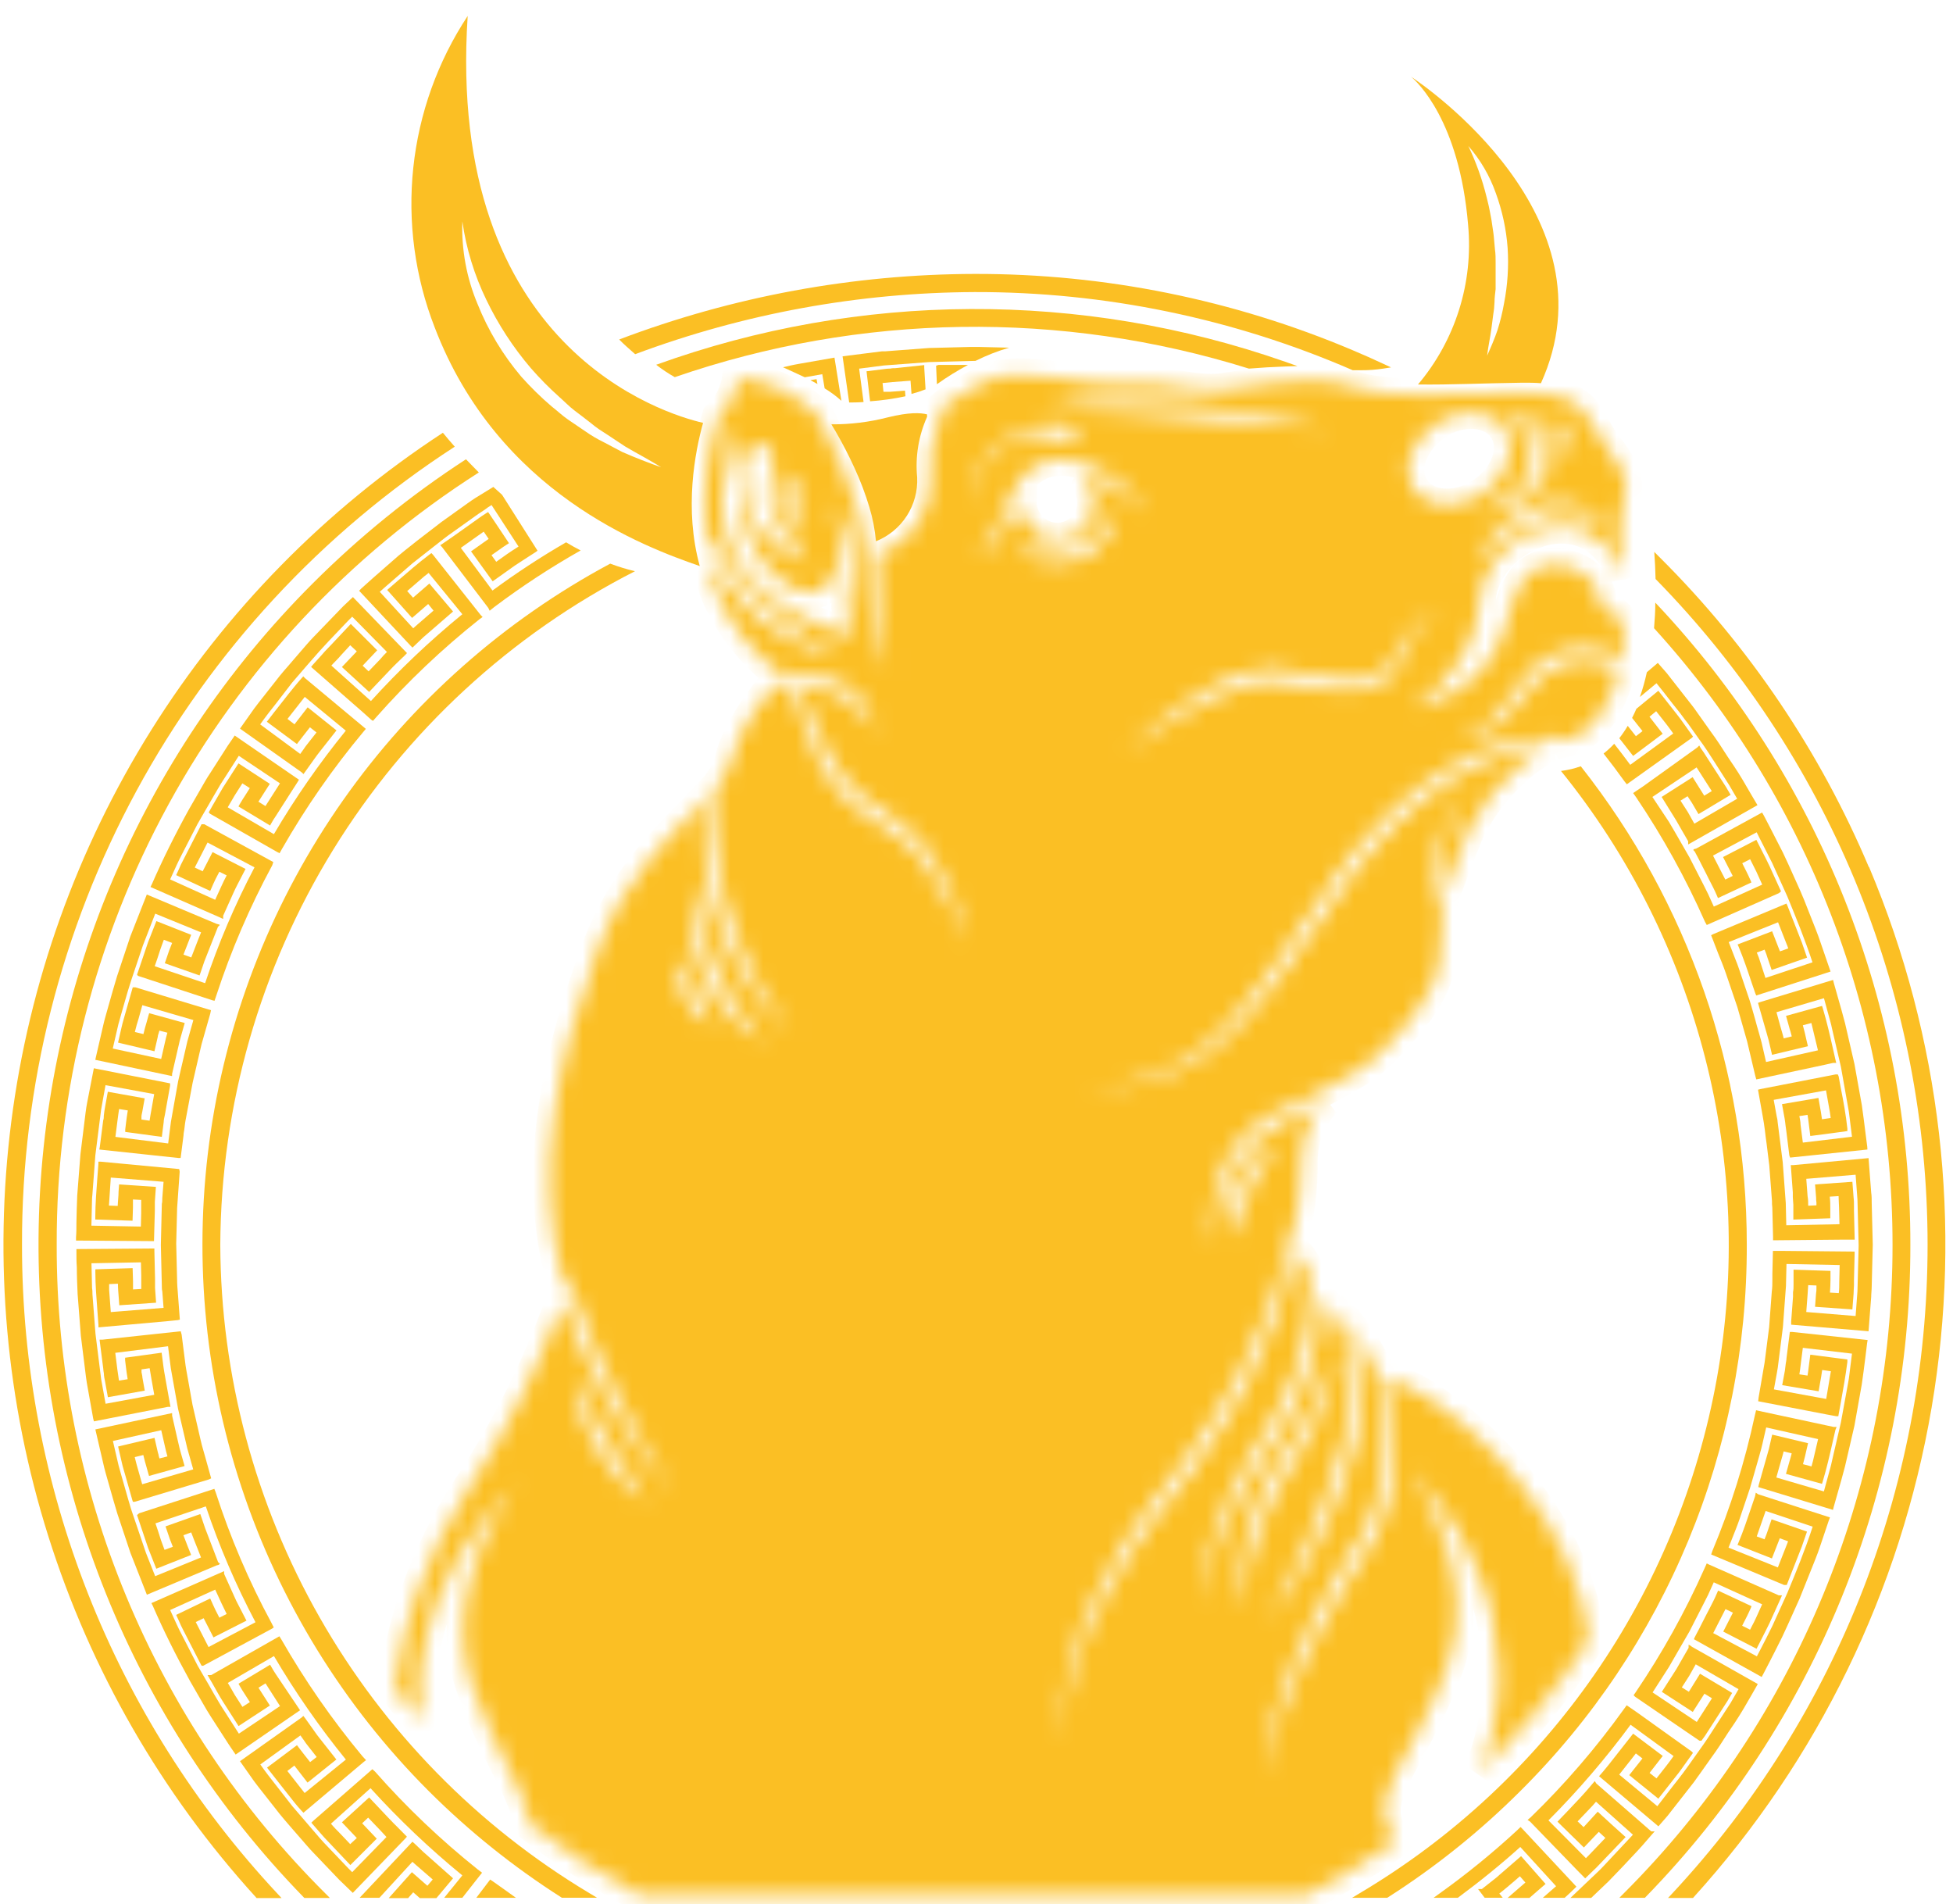 <svg width="119" height="116" viewBox="0 0 119 116" fill="none" xmlns="http://www.w3.org/2000/svg">
<path d="M99.51 46.054L101.311 44.704L100.507 43.667L100.913 43.33L101.106 43.575C101.391 43.933 101.685 44.306 101.954 44.688L99.334 46.597C99.004 46.151 98.679 45.725 98.357 45.315C98.156 45.529 97.94 45.728 97.71 45.91C98.144 46.462 98.569 47.027 98.984 47.606L99.125 47.783L103.067 44.969L103.16 44.877L102.384 43.792C102.32 43.703 102.251 43.615 102.183 43.531L101.046 42.084L99.707 43.185C99.627 43.374 99.539 43.559 99.446 43.74L100.081 44.543L99.679 44.853L99.362 44.451L99.181 44.222C99.026 44.484 98.854 44.737 98.666 44.977L99.51 46.054Z" fill="#FBBF24"/>
<path d="M99.76 112.78C99.957 112.575 100.141 112.358 100.326 112.145L100.604 111.824L100.732 111.679L100.821 111.579H100.616L97.268 108.661L97.171 108.512L97.039 108.669C96.569 109.24 96.05 109.782 95.548 110.309C95.363 110.497 95.182 110.686 95.001 110.879L94.901 110.988L96.508 112.559L97.417 111.607L97.819 111.976L96.878 112.961L96.633 113.21L94.35 110.907C96.159 109.09 97.831 107.143 99.354 105.08L101.974 106.989C101.709 107.367 101.415 107.736 101.13 108.098L100.933 108.347L100.511 108.014L101.315 106.981L99.51 105.623L98.019 107.519C97.915 107.652 97.802 107.785 97.69 107.921L97.433 108.215L101.05 111.269L101.6 110.638L103.172 108.629C103.248 108.532 103.32 108.428 103.393 108.323L103.545 108.114L104.277 107.081C104.643 106.587 104.976 106.061 105.302 105.554L105.704 104.959C106.077 104.397 106.419 103.806 106.744 103.235L107.106 102.6L103.107 100.338L102.975 100.245L102.89 100.201V100.394L102.151 101.68L101.259 103.075L103.144 104.3L103.855 103.187L104.313 103.468L103.389 104.911L100.696 103.111L101.693 101.559C101.914 101.182 102.131 100.804 102.348 100.422L102.943 99.393L103.622 98.063L103.807 97.701C103.899 97.528 103.988 97.352 104.076 97.171L104.422 96.403L107.371 97.742L107.018 98.525C106.929 98.722 106.829 98.927 106.732 99.1L106.636 99.289L106.154 99.048L106.178 98.999C106.347 98.674 106.519 98.336 106.668 97.995L106.724 97.858L104.687 96.906L104.627 97.046C104.486 97.384 104.313 97.713 104.148 98.035C104.084 98.151 104.024 98.268 103.963 98.388L103.758 98.79C103.602 99.104 103.441 99.417 103.272 99.731L103.212 99.868L107.343 102.17L107.44 101.989C107.697 101.503 107.946 101.013 108.195 100.523L108.597 99.719C108.834 99.216 109.063 98.71 109.288 98.204L109.65 97.4L110.595 95.041C110.723 94.731 110.832 94.418 110.936 94.108L111.431 92.638L111.503 92.449L107.126 91.038L106.982 90.942L106.941 91.154C106.861 91.384 106.785 91.613 106.708 91.842C106.467 92.553 106.222 93.285 105.929 93.984L105.868 94.124L107.966 94.948L108.324 94.032C108.364 93.928 108.408 93.827 108.444 93.719L108.951 93.903C108.915 94.012 108.87 94.121 108.826 94.229L108.328 95.495L105.322 94.289L105.744 93.224C105.828 93.003 105.917 92.786 105.989 92.565L106.628 90.672C106.744 90.27 106.853 89.893 106.966 89.503C107.034 89.254 107.106 89.004 107.179 88.759L107.311 88.281C107.343 88.168 107.367 88.06 107.392 87.951L107.617 86.967L110.779 87.678L110.47 89L110.378 89.342L109.859 89.205C109.948 88.888 110.024 88.566 110.092 88.253L110.169 87.927L107.982 87.405L107.781 88.281L107.661 88.707L107.166 90.455L107.134 90.6L111.688 91.99L111.736 91.793C111.816 91.504 111.897 91.215 111.981 90.93C112.13 90.403 112.283 89.876 112.419 89.342L112.994 86.862L113.44 84.355C113.52 83.812 113.589 83.269 113.657 82.727L113.765 81.839L113.798 81.642L109.192 81.147H109.059L108.854 82.755C108.854 82.86 108.826 82.968 108.81 83.073C108.794 83.177 108.778 83.358 108.758 83.499L108.593 84.391L110.812 84.764L110.888 84.322C110.94 84.045 110.992 83.756 111.029 83.466L111.559 83.543L111.274 85.231L108.087 84.648L108.268 83.651C108.288 83.543 108.308 83.43 108.324 83.318L108.637 80.842L108.822 78.35L108.854 77.008L112.094 77.072L112.07 78.097C112.07 78.334 112.07 78.559 112.041 78.784L111.503 78.752C111.523 78.495 111.531 78.234 111.535 77.985C111.535 77.852 111.535 77.719 111.535 77.583V77.43L109.284 77.354V78.262C109.284 78.419 109.284 78.571 109.252 78.728C109.252 78.821 109.252 78.913 109.252 79.005L109.14 80.508V80.705L113.854 81.107L114.015 79.017C114.015 78.812 114.047 78.591 114.047 78.371L114.111 75.831L114.047 73.299C114.047 73.074 114.047 72.856 114.015 72.656L113.854 70.558L109.272 70.984H109.116L109.24 72.648C109.24 72.744 109.24 72.836 109.24 72.929C109.24 73.082 109.268 73.238 109.272 73.395V74.303L111.523 74.223V74.074C111.523 73.946 111.523 73.813 111.523 73.672C111.523 73.423 111.523 73.162 111.491 72.905L112.029 72.873C112.029 73.102 112.053 73.331 112.057 73.556L112.082 74.585L108.842 74.649L108.81 73.299L108.625 70.807L108.312 68.335C108.312 68.227 108.276 68.114 108.256 68.006L108.075 67.009L111.262 66.43L111.499 67.761L111.547 68.114L111.017 68.191C110.98 67.901 110.928 67.608 110.876 67.327L110.8 66.892L108.581 67.27L108.742 68.154C108.766 68.295 108.782 68.44 108.798 68.58C108.814 68.721 108.826 68.797 108.842 68.898L109.027 70.393L109.075 70.526L113.786 70.035L113.774 69.854C113.733 69.561 113.697 69.268 113.661 68.978C113.593 68.428 113.524 67.881 113.444 67.327L112.994 64.819L112.423 62.343C112.287 61.813 112.134 61.286 111.985 60.76C111.901 60.47 111.82 60.185 111.74 59.896L111.692 59.703L107.271 61.045L107.118 61.101L107.657 62.982C107.693 63.127 107.733 63.267 107.769 63.384L107.974 64.264L110.161 63.742L110.076 63.388C110.008 63.083 109.939 62.769 109.851 62.464L110.37 62.327L110.771 63.991L107.609 64.702L107.383 63.718C107.359 63.609 107.335 63.497 107.303 63.388L107.17 62.91C107.094 62.649 107.018 62.387 106.945 62.106C106.837 61.728 106.732 61.35 106.616 60.969L105.981 59.088C105.909 58.855 105.816 58.626 105.728 58.409L105.334 57.396L108.34 56.19L108.838 57.456C108.883 57.565 108.927 57.673 108.963 57.782L108.457 57.962C108.42 57.858 108.376 57.754 108.336 57.653L107.978 56.737L105.876 57.541L105.941 57.685C106.234 58.389 106.483 59.124 106.72 59.835C106.797 60.06 106.873 60.289 106.953 60.514L107.01 60.651L111.539 59.192L110.96 57.512C110.86 57.215 110.755 56.91 110.635 56.616L109.935 54.844L109.686 54.253L109.325 53.449C109.1 52.943 108.87 52.437 108.629 51.93L108.252 51.195C107.994 50.688 107.733 50.178 107.468 49.676L107.367 49.503L103.349 51.701L103.18 51.745L103.204 51.785H103.172L103.264 51.882C103.433 52.191 103.594 52.505 103.75 52.818L103.955 53.22L104.156 53.622C104.317 53.932 104.482 54.249 104.618 54.571L104.679 54.715L106.716 53.763L106.66 53.626C106.507 53.273 106.327 52.927 106.158 52.593L106.64 52.348C106.668 52.408 106.7 52.465 106.728 52.525C106.829 52.718 106.929 52.927 107.022 53.112L107.375 53.895L104.426 55.234L104.076 54.462C103.992 54.285 103.899 54.108 103.811 53.932C103.722 53.755 103.686 53.694 103.626 53.57L102.943 52.236L102.352 51.207C102.135 50.829 101.918 50.451 101.693 50.074L100.684 48.554L103.377 46.754L104.301 48.197L103.843 48.478L103.136 47.349L101.247 48.554L102.119 49.961L102.862 51.251V51.448L102.959 51.396L107.086 49.053L106.684 48.373C106.363 47.815 106.033 47.24 105.667 46.694L105.266 46.099C104.944 45.592 104.606 45.066 104.241 44.576L103.505 43.539L103.357 43.33C103.284 43.225 103.212 43.121 103.131 43.02L101.56 41.011L101.014 40.388L100.346 40.955C100.236 41.465 100.095 41.968 99.924 42.462L100.933 41.626C101.259 42.028 101.576 42.429 101.898 42.852L102.219 43.253C102.436 43.515 102.621 43.8 102.834 44.057L103.533 45.038C103.875 45.5 104.192 45.994 104.498 46.472L105.362 47.831L105.848 48.663L103.24 50.182L102.838 49.467L102.396 48.779L102.826 48.51L103.091 48.912L103.493 49.599L105.45 48.426L105.282 48.14C105.245 48.076 105.209 48.012 105.169 47.947L103.963 46.079C103.855 45.906 103.746 45.737 103.622 45.572L103.537 45.42L103.413 45.544L100.109 47.915L99.51 48.317L99.699 48.583C101.315 50.98 102.716 53.515 103.887 56.158L103.996 56.355L108.396 54.414L108.521 54.305L107.809 52.742C107.665 52.437 107.512 52.139 107.359 51.842C107.267 51.661 107.174 51.484 107.086 51.303L107.018 51.167L104.988 52.215L105.579 53.365L105.125 53.586L104.377 52.127L107.038 50.708L107.239 51.11C107.488 51.601 107.741 52.091 107.982 52.577L108.903 54.611C109.429 55.889 109.984 57.251 110.438 58.63L107.572 59.582L107.17 58.344L107.046 58.035L107.52 57.858C107.528 57.886 107.539 57.913 107.552 57.938C107.6 58.063 107.653 58.188 107.693 58.34L107.95 59.096L108.055 59.06L110.108 58.344L109.795 57.436L108.915 55.19L108.85 55.049L104.385 56.914L104.261 56.978L104.373 57.263L104.683 58.067C104.848 58.469 105.012 58.871 105.161 59.301L105.86 61.355L106.455 63.444L106.953 65.546L107.014 65.763L111.169 64.875L111.692 64.758H111.885L111.84 64.574L111.672 63.834C111.491 63.03 111.306 62.227 111.065 61.423L111.021 61.286L108.826 61.893L109.043 62.669C109.092 62.821 109.136 62.982 109.176 63.143L108.686 63.264C108.645 63.095 108.597 62.93 108.549 62.769L108.465 62.472L108.244 61.668L111.137 60.816L111.539 62.287C111.571 62.395 111.595 62.512 111.619 62.624L112.17 64.996L112.592 67.375C112.616 67.499 112.636 67.62 112.656 67.74L112.845 69.256L109.851 69.613L109.747 68.809L109.71 68.508C109.71 68.343 109.67 68.171 109.638 67.998L110.136 67.921C110.165 68.078 110.185 68.239 110.205 68.408L110.305 69.211L111.68 69.031L112.564 68.91V68.765C112.475 67.929 112.323 67.094 112.162 66.286C112.118 66.049 112.074 65.815 112.033 65.582L111.981 65.458H111.852L107.255 66.354L107.118 66.39L107.404 67.998C107.452 68.275 107.504 68.56 107.536 68.85C107.568 69.139 107.605 69.416 107.645 69.698C107.701 70.132 107.757 70.57 107.805 70.996L107.97 73.17C107.97 73.303 107.97 73.435 107.99 73.572L108.035 75.34V75.565L112.287 75.525H113.01L112.966 73.761C112.966 73.66 112.966 73.564 112.966 73.463C112.966 73.295 112.966 73.122 112.942 72.953L112.869 72.001L110.595 72.161L110.659 72.965C110.659 73.066 110.659 73.166 110.679 73.258V73.435L110.177 73.459C110.177 73.266 110.177 73.078 110.14 72.885L110.06 71.82L113.066 71.57L113.179 73.09L113.251 75.875L113.179 78.66L113.066 80.179L110.06 79.934L110.14 78.865C110.157 78.675 110.169 78.486 110.177 78.298L110.679 78.318V78.491C110.679 78.588 110.679 78.684 110.655 78.812L110.595 79.616L112.869 79.777L112.942 78.829C112.942 78.656 112.962 78.483 112.966 78.314C112.966 78.214 112.966 78.117 112.966 78.013L113.006 76.405V76.252L108.75 76.212H108.027L107.994 77.619C107.994 77.727 107.994 77.84 107.994 77.948C107.994 78.194 107.994 78.451 107.958 78.7L107.797 80.858L107.52 83.016L107.154 85.15L107.13 85.371L111.298 86.175L111.885 86.284H112.013L112.033 86.159C112.074 85.926 112.118 85.689 112.162 85.456C112.307 84.652 112.459 83.808 112.564 82.976V82.827L110.305 82.534L110.201 83.338C110.181 83.499 110.165 83.655 110.136 83.808L109.638 83.732C109.67 83.559 109.69 83.386 109.71 83.221L109.747 82.92L109.851 82.116L112.845 82.47L112.656 83.981C112.636 84.105 112.616 84.226 112.592 84.347L112.166 86.677L111.615 89.057C111.591 89.169 111.567 89.282 111.535 89.394L111.133 90.865L108.235 90.017L108.461 89.213L108.545 88.92C108.593 88.759 108.641 88.594 108.682 88.426L109.172 88.546C109.132 88.715 109.083 88.88 109.039 89.025L108.822 89.796L111.017 90.403L111.061 90.262C111.302 89.459 111.487 88.655 111.668 87.851L111.836 87.116L111.909 86.935H111.72L107.15 85.954L107.002 85.918L106.925 86.239C106.319 89.065 105.453 91.828 104.337 94.494L104.265 94.707L108.706 96.564H108.87L109.791 94.217L110.104 93.313L107.946 92.565L107.689 93.325C107.649 93.449 107.6 93.57 107.552 93.691L107.516 93.783L107.042 93.606L107.584 92.055L110.45 93.011C110 94.394 109.445 95.76 108.915 97.03L107.994 99.06C107.757 99.546 107.508 100.028 107.259 100.511L107.05 100.912L104.389 99.498L105.137 98.035L105.591 98.252L105 99.405L107.03 100.45L107.098 100.318C107.187 100.137 107.279 99.96 107.371 99.783C107.524 99.482 107.677 99.184 107.826 98.875L108.489 97.408L108.581 97.195H108.38L104.136 95.322L103.996 95.25L103.859 95.555C102.684 98.194 101.277 100.724 99.655 103.115L99.539 103.28L99.627 103.372L103.043 105.707L103.553 106.053H103.674L103.718 105.992C103.843 105.832 103.951 105.663 104.06 105.49L105.266 103.621L105.366 103.444C105.398 103.388 105.43 103.328 105.466 103.271L105.543 103.143L103.586 101.973L102.906 103.071L102.476 102.805L102.923 102.11L103.324 101.399L105.933 102.914L105.45 103.75L104.53 105.168C104.225 105.647 103.907 106.137 103.566 106.603L102.87 107.584C102.673 107.857 102.468 108.142 102.255 108.408L101.954 108.789L100.985 110.043L98.662 108.118L99.362 107.23L99.675 106.828L100.077 107.134L99.273 108.15L101.046 109.585L102.187 108.134C102.255 108.05 102.324 107.966 102.384 107.877L103.156 106.796L103.075 106.708L99.703 104.296L99.117 103.894L98.924 104.16C97.239 106.506 95.349 108.698 93.277 110.71L93.076 110.879L93.229 110.98L96.082 113.926L96.589 114.44L97.276 113.777L99.052 111.924L98.249 111.201L97.352 110.377L96.492 111.317L96.127 110.968L97.031 110.019L97.248 109.77L99.498 111.779L97.698 113.701C97.573 113.833 97.445 113.966 97.296 114.102L95.689 115.63H96.954L98.007 114.625C98.192 114.44 98.373 114.251 98.554 114.058L98.888 113.709L99.76 112.78Z" fill="#FBBF24"/>
<path d="M96.054 114.946L92.755 111.414L92.65 111.309L92.421 111.53C90.938 112.899 89.372 114.174 87.731 115.348L87.353 115.622H88.832L88.873 115.589C90.223 114.589 91.485 113.56 92.634 112.527L94.816 114.918L94.491 115.2L94.009 115.622H95.343L95.383 115.581C95.508 115.473 95.624 115.36 95.745 115.248L96.054 114.946Z" fill="#FBBF24"/>
<path d="M25.792 112.828L25.245 112.306L25.129 112.209L21.914 115.622H23.119L25.129 113.431L25.382 113.656L26.367 114.508L26.041 114.89L25.097 114.062L23.686 115.642H24.868L25.177 115.288L25.579 115.642H26.592L27.605 114.436L25.792 112.828Z" fill="#FBBF24"/>
<path d="M92.682 113.086L91.364 114.227C91.296 114.291 91.224 114.356 91.151 114.412L90.291 115.091H90.062L90.464 115.621H91.565L91.356 115.364C91.694 115.103 92.011 114.826 92.325 114.56L92.61 114.311L92.944 114.693L91.862 115.63H93.193L94.173 114.778L92.682 113.086Z" fill="#FBBF24"/>
<path d="M29.112 113.897C26.853 112.095 24.756 110.098 22.846 107.929L22.689 107.789L19.072 110.948L18.972 111.048L19.591 111.759C19.699 111.888 19.82 112.013 19.936 112.137L20.142 112.354L21.347 113.628L22.955 112.021L22.067 111.084L22.432 110.739L23.148 111.486C23.284 111.631 23.425 111.779 23.549 111.92L21.46 114.062C21.295 113.905 21.138 113.737 20.985 113.576L20.017 112.559C19.639 112.181 19.285 111.755 18.94 111.353L18.538 110.883L17.814 110.043L16.874 108.838C16.532 108.404 16.183 107.962 15.861 107.499L18.305 105.731L18.498 106C18.588 106.139 18.686 106.273 18.791 106.402L19.297 107.045L18.896 107.355L18.787 107.218C18.59 106.969 18.385 106.712 18.192 106.454L18.104 106.334H18.084L17.095 107.077L16.271 107.692L16.364 107.813C16.581 108.098 16.806 108.383 17.031 108.665L17.585 109.368C17.835 109.69 18.096 110.023 18.389 110.337L18.49 110.441L22.171 107.339L22.304 107.238L22.079 106.993C20.231 104.77 18.58 102.392 17.143 99.883L17.023 99.691L12.871 102.054H12.646L12.952 102.58C13.161 102.946 13.354 103.312 13.587 103.677L14.535 105.16L16.444 103.91L15.749 102.825L16.179 102.56L17.063 103.943L14.555 105.623L13.434 103.874C13.185 103.472 12.948 103.046 12.71 102.628L12.309 101.941L12.031 101.459L11.268 99.968L11.095 99.634C10.982 99.417 10.87 99.196 10.769 98.971L10.367 98.091L13.112 96.849L13.197 97.03C13.39 97.46 13.599 97.906 13.812 98.332L13.366 98.557L13.141 98.115C13.044 97.922 12.956 97.713 12.871 97.528L12.807 97.388L10.733 98.388L10.797 98.525C10.838 98.606 10.874 98.69 10.91 98.77C10.982 98.939 11.055 99.104 11.139 99.261L12.24 101.407L12.289 101.487H12.381L16.569 99.228L16.681 99.152L16.541 98.875C15.166 96.332 14.028 93.668 13.141 90.917L13.06 90.708L8.479 92.195L8.35 92.304L9.025 94.313L9.524 95.575L11.646 94.735L11.428 94.189C11.344 93.972 11.256 93.755 11.175 93.534L11.649 93.361C11.77 93.686 11.899 94.008 12.027 94.325C12.1 94.514 12.176 94.703 12.248 94.888L9.455 96.029L8.893 94.611L7.992 91.958C7.852 91.496 7.719 91.034 7.59 90.572L7.373 89.812L7.225 89.282L6.879 87.791L9.825 87.136L10.042 88.088C10.09 88.301 10.138 88.518 10.203 88.731L9.716 88.856L9.668 88.691C9.668 88.627 9.636 88.558 9.62 88.494L9.415 87.602L7.197 88.128L7.41 89.053C7.446 89.221 7.49 89.386 7.538 89.551L7.623 89.84L8.061 91.384L8.097 91.496H8.209L12.719 90.138L12.867 90.069L12.498 88.743C12.465 88.623 12.433 88.506 12.397 88.389C12.333 88.165 12.264 87.935 12.216 87.698L11.73 85.588L11.348 83.446C11.316 83.278 11.296 83.105 11.272 82.916L11.067 81.308L11.011 81.107L6.252 81.618H6.067L6.292 83.386C6.292 83.478 6.316 83.575 6.329 83.667C6.329 83.84 6.373 84.017 6.405 84.186L6.574 85.126L8.82 84.724L8.676 83.921C8.676 83.812 8.639 83.707 8.623 83.607V83.43L9.118 83.358C9.15 83.575 9.19 83.792 9.226 84.005L9.399 84.978L6.433 85.524L6.164 84.029L5.818 81.264L5.633 78.853C5.633 78.732 5.633 78.608 5.609 78.487L5.573 76.964L8.587 76.908L8.607 77.711C8.607 77.82 8.607 77.928 8.607 78.033C8.607 78.198 8.607 78.366 8.607 78.531L8.105 78.559C8.105 78.399 8.105 78.234 8.105 78.065L8.081 77.261L6.682 77.305L5.81 77.334V77.478C5.81 78.282 5.878 79.118 5.939 79.914L5.999 80.718V80.87L10.243 80.488L10.834 80.428L10.958 80.4L10.842 78.845C10.818 78.547 10.79 78.242 10.79 77.936L10.737 75.77L10.793 73.592L10.946 71.43V71.358L10.918 71.225L6.136 70.775H5.995V70.915L5.935 71.719C5.874 72.523 5.81 73.327 5.806 74.155V74.299L8.077 74.372L8.101 73.568C8.101 73.403 8.101 73.242 8.101 73.078L8.603 73.106C8.603 73.27 8.603 73.439 8.603 73.604C8.603 73.709 8.603 73.817 8.603 73.925L8.583 74.729L5.569 74.673L5.605 73.154C5.605 73.033 5.613 72.913 5.629 72.792L5.81 70.381L6.16 67.612L6.429 66.113L9.395 66.659L9.222 67.636C9.182 67.845 9.146 68.062 9.114 68.279L8.619 68.207V68.034C8.619 67.929 8.655 67.825 8.672 67.72L8.816 66.917L6.57 66.515L6.401 67.451C6.369 67.624 6.345 67.797 6.325 67.974C6.325 68.066 6.325 68.162 6.288 68.259L6.083 69.867L6.051 70.035L10.874 70.55H11.007L11.183 69.167C11.183 69.055 11.211 68.938 11.228 68.826C11.256 68.584 11.284 68.339 11.336 68.098L11.738 65.964L12.228 63.846C12.26 63.685 12.305 63.529 12.353 63.368L12.811 61.76L12.855 61.547L8.25 60.153H8.089L7.615 61.813C7.59 61.905 7.566 61.998 7.538 62.086C7.49 62.255 7.442 62.423 7.406 62.592L7.193 63.521L9.411 64.047L9.616 63.155C9.616 63.091 9.644 63.022 9.664 62.962L9.712 62.789L10.199 62.918C10.134 63.131 10.086 63.348 10.038 63.561L9.821 64.517L6.871 63.882L7.213 62.403L7.365 61.861L7.594 61.057C7.723 60.611 7.848 60.165 7.996 59.723L8.708 57.601L9.459 55.664L12.252 56.805L12.027 57.368C11.903 57.689 11.774 58.011 11.654 58.332L11.179 58.159C11.26 57.942 11.348 57.725 11.432 57.508L11.649 56.954L9.528 56.118L9.025 57.396L8.378 59.301L8.35 59.393L8.418 59.458L12.936 60.941L13.072 60.973L13.173 60.675C14.07 57.926 15.214 55.263 16.589 52.718L16.653 52.521L12.449 50.218H12.28L11.143 52.441C11.055 52.601 10.982 52.766 10.91 52.935C10.874 53.015 10.838 53.1 10.797 53.18L10.733 53.317L11.601 53.719L12.807 54.281L12.871 54.141C12.956 53.944 13.044 53.739 13.136 53.554L13.366 53.112L13.812 53.333C13.595 53.735 13.41 54.181 13.213 54.595L13.112 54.82L10.367 53.578L10.769 52.694C10.87 52.473 10.982 52.252 11.095 52.031C11.155 51.922 11.211 51.81 11.264 51.701L12.027 50.218L12.305 49.732C12.441 49.503 12.57 49.274 12.707 49.041C12.944 48.639 13.181 48.209 13.426 47.803L14.551 46.047L17.059 47.726L16.175 49.109L15.745 48.844L16.44 47.755L14.531 46.509L13.579 47.992L12.944 49.093L12.719 49.495L12.799 49.579L16.906 51.918L17.035 51.982L17.188 51.709C18.627 49.193 20.285 46.809 22.143 44.584L22.292 44.407L18.59 41.32L18.478 41.208L18.373 41.324C18.092 41.638 17.831 41.971 17.569 42.293L17.043 42.964C16.81 43.257 16.577 43.555 16.352 43.852L16.259 43.973L18.092 45.331L18.18 45.215C18.373 44.957 18.582 44.704 18.775 44.451L18.884 44.31L19.285 44.624L18.783 45.263C18.677 45.391 18.578 45.526 18.486 45.665L18.293 45.934L15.853 44.133C16.175 43.675 16.529 43.225 16.874 42.791L17.802 41.586L18.53 40.742C18.666 40.589 18.799 40.436 18.932 40.279C19.277 39.877 19.639 39.476 20.017 39.074L20.981 38.061C21.138 37.896 21.295 37.731 21.46 37.571L23.578 39.721C23.433 39.861 23.292 40.01 23.176 40.155L22.46 40.902L22.095 40.557L22.983 39.62L21.375 38.013L20.17 39.295C20.097 39.375 20.021 39.452 19.945 39.528C19.868 39.604 19.724 39.761 19.619 39.886L19.048 40.517L18.956 40.633L22.171 43.446L22.617 43.848L22.726 43.92L22.927 43.691C24.841 41.526 26.942 39.534 29.204 37.736L29.405 37.591L29.284 37.466L26.379 33.793L26.286 33.697L26.178 33.777C25.507 34.283 24.86 34.846 24.237 35.384L23.706 35.843L23.59 35.943L25.109 37.647L26.089 36.799L26.415 37.201L25.422 38.061L25.177 38.278L23.14 36.056C23.22 35.979 23.304 35.907 23.389 35.834L25.125 34.327L26.443 33.291L26.769 33.037C26.95 32.893 27.134 32.748 27.323 32.611L29.144 31.313C29.337 31.181 29.546 31.056 29.73 30.911L29.952 30.771L31.595 33.299L31.515 33.351C31.31 33.48 31.113 33.608 30.904 33.753L30.237 34.227L29.948 33.825L30.422 33.492C30.575 33.383 30.723 33.275 30.88 33.178L31.013 33.094L30.209 31.888L29.743 31.197L29.622 31.269C29.449 31.374 29.288 31.486 29.128 31.603L27.637 32.664L26.965 33.126L26.825 33.218L26.941 33.339L29.755 37.04L29.835 37.209L30.116 36.984C31.794 35.721 33.553 34.569 35.381 33.536C35.08 33.383 34.782 33.214 34.493 33.041C32.944 33.936 31.447 34.917 30.008 35.979L28.079 33.379L29.473 32.39L29.775 32.832L28.702 33.592L30.02 35.417L31.366 34.46L32.13 33.962L32.632 33.64L32.753 33.552L30.591 30.144L30.06 29.666L28.975 30.333C28.814 30.433 28.662 30.542 28.509 30.65L26.901 31.8L25.43 32.933C24.924 33.335 24.401 33.737 23.911 34.179L23.373 34.649C22.919 35.051 22.448 35.453 22.014 35.855L21.882 35.991L25.028 39.351L25.133 39.456L25.78 38.837L27.605 37.257L26.162 35.553L25.169 36.413L24.811 36.011L25.836 35.127L26.117 34.906L28.171 37.422C26.186 39.044 24.324 40.812 22.601 42.711L20.19 40.549C20.379 40.336 20.592 40.147 20.772 39.926L21.339 39.311L21.741 39.685L20.833 40.637L22.492 42.156L23.795 40.786C23.911 40.665 24.028 40.541 24.152 40.424L24.695 39.902L24.799 39.789L21.504 36.377L20.905 36.944L19.129 38.784C18.984 38.937 18.835 39.09 18.703 39.247L17.871 40.211L17.561 40.573C17.384 40.77 17.212 40.975 17.043 41.18L16.026 42.474C15.841 42.707 15.656 42.94 15.476 43.185L14.623 44.391L18.377 47.051L18.494 47.16L19.032 46.408L19.177 46.203C19.273 46.071 19.37 45.934 19.478 45.801L20.503 44.499L18.747 43.093L17.943 44.13L17.517 43.8L18.57 42.458L21.07 44.515C19.454 46.504 17.989 48.612 16.689 50.821L13.876 49.185C13.92 49.113 13.964 49.041 14.005 48.964L14.306 48.45L14.768 47.726L15.222 48.016L14.949 48.446C14.829 48.631 14.708 48.816 14.599 49.008L14.531 49.133L16.456 50.294L16.532 50.158C16.619 50.002 16.712 49.85 16.814 49.704L17.738 48.257L18.14 47.634L18.216 47.505L14.302 44.813L14.013 45.235C13.964 45.299 13.92 45.371 13.872 45.44L12.807 47.103C12.622 47.377 12.457 47.666 12.297 47.947L11.517 49.302C10.645 50.881 9.909 52.372 9.258 53.859L9.17 54.04L13.386 55.889L13.534 55.957L13.599 55.985V55.788L14.218 54.41C14.29 54.245 14.37 54.084 14.455 53.919L14.961 52.939L12.952 51.914L12.349 53.084L11.867 52.855L12.646 51.331L15.508 52.843C14.315 55.11 13.309 57.47 12.498 59.9L9.427 58.867C9.479 58.722 9.528 58.573 9.58 58.425C9.708 58.023 9.841 57.621 9.982 57.255L10.488 57.448L10.303 57.922L10.042 58.686L12.16 59.429L12.208 59.289C12.248 59.184 12.284 59.076 12.317 58.971C12.349 58.867 12.405 58.706 12.453 58.569L13.281 56.468L13.398 56.351L13.329 56.319L13.201 56.287L8.945 54.498L7.94 57.054L7.136 59.466C6.964 60.032 6.799 60.607 6.638 61.182L6.433 61.909C6.377 62.102 6.325 62.311 6.276 62.528L5.846 64.389L5.806 64.57L10.303 65.522L10.46 65.554H10.484V65.434L10.83 63.931C10.854 63.838 10.874 63.75 10.894 63.657C10.926 63.505 10.962 63.352 11.007 63.203L11.256 62.327L9.09 61.728L9.045 61.877C9.013 62.005 8.977 62.13 8.941 62.255C8.868 62.5 8.796 62.749 8.74 63.002L8.217 62.874C8.286 62.58 8.37 62.291 8.442 62.07L8.672 61.242L11.782 62.146L11.416 63.444L10.854 65.876L10.416 68.335L10.247 69.665L7.032 69.264L7.164 68.231C7.193 68.014 7.221 67.789 7.257 67.568L7.787 67.652C7.743 67.905 7.711 68.162 7.679 68.412L7.631 68.814V68.962L9.861 69.264L9.974 68.363C9.974 68.211 10.022 68.058 10.05 67.905L10.098 67.632L10.364 66.149V66.004L5.718 65.084L5.316 67.15C5.276 67.359 5.243 67.552 5.215 67.785L4.902 70.313L4.705 72.844C4.681 73.391 4.669 73.938 4.657 74.484C4.657 74.786 4.657 75.083 4.633 75.388V75.581L9.23 75.614H9.383L9.435 73.769C9.435 73.58 9.435 73.395 9.435 73.214L9.499 72.31L7.257 72.161L7.225 72.591C7.225 72.881 7.181 73.174 7.173 73.471L6.638 73.451L6.751 71.743L9.966 72.001L9.889 72.997C9.889 73.114 9.889 73.23 9.861 73.351L9.801 75.847L9.861 78.338C9.861 78.451 9.861 78.563 9.889 78.676L9.966 79.681L6.751 79.938L6.65 78.588V78.234L7.185 78.21C7.185 78.503 7.217 78.8 7.237 79.086L7.269 79.524L9.511 79.367L9.447 78.471C9.447 78.286 9.447 78.097 9.447 77.912L9.407 76.216V76.064L4.657 76.1V76.301C4.657 76.598 4.657 76.9 4.681 77.201C4.681 77.743 4.705 78.29 4.729 78.841L4.926 81.377L5.239 83.896C5.268 84.109 5.3 84.322 5.34 84.531L5.677 86.416L5.722 86.597L10.223 85.713H10.388L10.09 84.053L10.042 83.776C10.014 83.623 9.986 83.47 9.966 83.318L9.849 82.413L7.623 82.719V82.868L7.671 83.269C7.703 83.519 7.735 83.776 7.779 84.029L7.249 84.113C7.213 83.892 7.181 83.663 7.152 83.446L7.024 82.421L10.239 82.02L10.408 83.362L10.846 85.817L11.408 88.229L11.774 89.523L8.664 90.427L8.43 89.599C8.354 89.33 8.274 89.057 8.209 88.775L8.732 88.647C8.792 88.908 8.864 89.165 8.937 89.414C8.973 89.535 9.005 89.651 9.037 89.772L9.081 89.921L11.248 89.318L10.998 88.446C10.954 88.297 10.922 88.148 10.886 87.996C10.85 87.843 10.846 87.811 10.822 87.722L10.488 86.251V86.099H10.452L5.81 87.087L6.284 89.129C6.33 89.338 6.382 89.547 6.441 89.756L6.658 90.519C6.815 91.078 6.976 91.641 7.144 92.199L7.948 94.611L8.877 96.974L8.949 97.159L13.193 95.374L13.345 95.334V95.31L13.406 95.282L13.289 95.169L12.498 93.104C12.449 92.975 12.405 92.843 12.361 92.702C12.317 92.561 12.293 92.489 12.252 92.384L12.204 92.244L10.086 92.995L10.347 93.763L10.532 94.237L10.026 94.426C9.869 94.024 9.737 93.642 9.624 93.256L9.471 92.81L12.542 91.777C13.359 94.207 14.371 96.567 15.568 98.835L12.707 100.346L11.927 98.823L12.409 98.59L13.008 99.759L15.017 98.738L14.535 97.802C14.443 97.625 14.35 97.448 14.274 97.263L13.655 95.889V95.724L13.579 95.756L9.226 97.669L9.315 97.846C9.966 99.341 10.705 100.832 11.573 102.407L12.357 103.77C12.518 104.047 12.678 104.332 12.859 104.606L13.932 106.27C13.976 106.338 14.021 106.41 14.069 106.475L14.358 106.897L18.156 104.284L18.285 104.2L16.81 102.006C16.717 101.861 16.621 101.716 16.537 101.559L16.46 101.423L14.535 102.58L14.603 102.709C14.7 102.886 14.808 103.05 14.917 103.219L15.226 103.701L14.772 103.991L14.31 103.271C14.21 103.099 14.109 102.926 14.013 102.753L13.88 102.532L16.693 100.896C17.993 103.105 19.458 105.213 21.074 107.202L18.562 109.24L17.509 107.897L17.935 107.568L18.739 108.605L20.495 107.198L19.466 105.892C19.354 105.755 19.249 105.61 19.149 105.462L18.59 104.678L18.482 104.541L18.385 104.634L14.623 107.302L15.472 108.508C15.652 108.753 15.841 108.99 16.026 109.223L17.035 110.509C17.212 110.731 17.401 110.944 17.585 111.161C17.678 111.265 17.774 111.374 17.863 111.482L18.695 112.439C18.827 112.599 18.976 112.752 19.129 112.913L20.664 114.52L21.496 115.324L24.687 112.021L24.795 111.9L24.152 111.249C24.04 111.144 23.935 111.032 23.827 110.919L23.63 110.714L22.492 109.509L20.833 111.024L21.741 111.98L21.339 112.354L20.744 111.727C20.551 111.526 20.342 111.325 20.166 111.108L22.577 108.946C24.308 110.853 26.177 112.629 28.171 114.259L27.066 115.622H28.171L28.923 114.665L29.373 114.094L29.112 113.897Z" fill="#FBBF24"/>
<path d="M30.052 114.637L29.867 114.512L29.023 115.622H31.434L30.755 115.135L30.052 114.637Z" fill="#FBBF24"/>
<path d="M54.547 22.431C54.451 22.431 54.35 22.431 54.25 22.456C54.081 22.456 53.908 22.48 53.739 22.504L52.799 22.62L53.016 24.449C53.74 24.398 54.46 24.296 55.17 24.143L55.142 23.798L54.234 23.87H54.005H53.832L53.776 23.336C53.98 23.312 54.177 23.296 54.398 23.275L55.48 23.195L55.54 23.999C55.83 23.923 56.116 23.831 56.396 23.721L56.316 22.403V22.243L54.547 22.431Z" fill="#FBBF24"/>
<path d="M57.039 22.279L57.087 23.408C57.694 22.976 58.328 22.583 58.984 22.231H58.068H57.192L57.039 22.279Z" fill="#FBBF24"/>
<path d="M59.442 21.985C60.099 21.657 60.783 21.388 61.488 21.182L59.631 21.137C59.47 21.137 59.306 21.137 59.149 21.137L56.605 21.202L53.948 21.403H53.751L51.34 21.708L51.742 24.521C51.963 24.521 52.264 24.521 52.618 24.493L52.349 22.46L53.852 22.267L56.633 22.058L59.044 21.997L59.442 21.985Z" fill="#FBBF24"/>
<path d="M49.379 23.163C49.523 23.239 49.668 23.316 49.809 23.396L49.753 23.099L49.608 23.123L49.379 23.163Z" fill="#FBBF24"/>
<path d="M50.247 23.661C50.61 23.881 50.952 24.134 51.268 24.417L50.846 21.788L48.668 22.17C48.491 22.202 48.318 22.235 48.145 22.275L47.711 22.375C48.113 22.552 48.575 22.777 49.037 22.986L50.102 22.797L50.247 23.661Z" fill="#FBBF24"/>
<path d="M106.435 75.843C106.44 65.262 102.876 54.99 96.32 46.685C95.929 46.825 95.525 46.92 95.114 46.971C99.259 52.093 102.253 58.048 103.893 64.43C105.533 70.812 105.779 77.472 104.616 83.958C103.454 90.444 100.908 96.604 97.154 102.019C93.399 107.434 88.523 111.977 82.856 115.34L82.39 115.622H84.528L84.568 115.597C87.488 113.734 90.196 111.559 92.646 109.111C97.03 104.753 100.507 99.569 102.873 93.858C105.24 88.147 106.451 82.024 106.435 75.843Z" fill="#FBBF24"/>
<path d="M13.422 75.843C13.462 67.342 15.84 59.016 20.297 51.777C24.754 44.538 31.116 38.665 38.689 34.802C38.177 34.679 37.674 34.525 37.182 34.34C30.706 37.808 25.132 42.744 20.906 48.752C16.68 54.761 13.919 61.675 12.843 68.942C11.767 76.208 12.407 83.626 14.712 90.601C17.016 97.576 20.921 103.915 26.114 109.111C28.566 111.56 31.277 113.735 34.2 115.597L34.24 115.621H36.378L35.912 115.34C29.079 111.25 23.419 105.465 19.479 98.545C15.539 91.625 13.453 83.805 13.422 75.843Z" fill="#FBBF24"/>
<path d="M3.455 75.843C3.427 66.467 5.771 57.236 10.268 49.008C14.765 40.781 21.269 33.825 29.176 28.785C28.899 28.504 28.637 28.231 28.392 27.982C25.029 30.167 21.904 32.698 19.068 35.533C8.462 46.119 2.455 60.458 2.348 75.442C2.241 90.427 8.044 104.85 18.498 115.585L18.546 115.634H20.101L19.844 115.376C14.634 110.197 10.504 104.037 7.69 97.251C4.877 90.465 3.438 83.189 3.455 75.843Z" fill="#FBBF24"/>
<path d="M116.402 75.843C116.421 61.291 110.859 47.287 100.861 36.715C100.861 37.221 100.829 37.748 100.785 38.274C110.447 48.897 115.646 62.835 115.3 77.191C114.954 91.547 109.091 105.219 98.928 115.364L98.671 115.622H100.226L100.274 115.573C110.633 104.945 116.422 90.684 116.402 75.843Z" fill="#FBBF24"/>
<path d="M76.092 22.456H76.121C76.836 22.399 77.555 22.355 78.251 22.331L79.054 22.303L78.303 22.038C65.888 17.694 52.355 17.759 39.983 22.223C40.341 22.503 40.72 22.755 41.116 22.978C52.416 19.076 64.668 18.892 76.08 22.452L76.092 22.456Z" fill="#FBBF24"/>
<path d="M59.386 17.794C67.312 17.777 75.156 19.398 82.426 22.556H82.478H82.941C83.384 22.557 83.828 22.525 84.267 22.46L84.757 22.383L84.307 22.174C83.672 21.877 83.037 21.596 82.414 21.334C75.133 18.253 67.304 16.673 59.398 16.689C51.993 16.705 44.652 18.058 37.728 20.683C37.985 20.956 38.387 21.298 38.701 21.579C45.318 19.106 52.321 17.824 59.386 17.794Z" fill="#FBBF24"/>
<path d="M1.341 75.843C1.317 66.178 3.718 56.662 8.324 48.166C12.931 39.67 19.596 32.466 27.709 27.214C27.436 26.905 27.195 26.623 26.986 26.366C19.825 31.043 13.765 37.218 9.224 44.466C4.683 51.713 1.771 59.861 0.687 68.344C-0.397 76.828 0.374 85.446 2.947 93.602C5.52 101.758 9.833 109.259 15.588 115.585L15.632 115.638H17.155L16.918 115.384C6.894 104.659 1.325 90.523 1.341 75.843Z" fill="#FBBF24"/>
<path d="M113.87 52.822C110.901 45.797 106.598 39.413 101.198 34.026L100.797 33.624C100.833 34.123 100.865 34.681 100.877 35.276C111.326 45.931 117.261 60.206 117.447 75.128C117.632 90.05 112.054 104.469 101.874 115.38L101.636 115.634H103.16L103.204 115.581C110.775 107.225 115.802 96.882 117.695 85.766C119.588 74.65 118.268 63.225 113.89 52.834L113.87 52.822Z" fill="#FBBF24"/>
<mask id="path-21-inside-1_56_737" fill="white">
<path d="M88.133 101.684C88.593 100.444 88.809 99.127 88.768 97.806C88.668 93.405 86.063 89.708 85.898 89.479C87.983 91.617 89.561 94.196 90.516 97.026C90.699 97.581 90.851 98.146 90.97 98.718C91.179 99.695 91.294 100.689 91.316 101.688C91.316 102.03 91.316 102.367 91.316 102.697C91.316 103.026 91.28 103.34 91.248 103.653C91.181 104.302 91.076 104.946 90.934 105.582C90.83 106.032 90.709 106.467 90.573 106.88C90.436 107.294 90.323 107.612 90.171 107.953C90.401 107.736 90.626 107.515 90.846 107.29C91.047 107.089 91.248 106.888 91.441 106.684C92.902 105.176 94.252 103.564 95.48 101.861C95.932 101.237 96.369 100.599 96.79 99.948C96.737 99.349 96.646 98.754 96.516 98.168C96.48 97.995 96.44 97.826 96.396 97.653C94.603 90.632 87.763 84.764 84.283 83.884C84.604 84.903 84.817 85.952 84.918 87.015C85.029 88.128 85.007 89.251 84.854 90.359C84.688 91.478 84.343 92.564 83.833 93.574L83.407 94.313C83.262 94.555 83.109 94.772 82.961 95.005C82.663 95.459 82.382 95.913 82.097 96.375C80.97 98.229 79.952 100.147 79.046 102.118C78.596 103.103 78.174 104.103 77.812 105.128C77.436 106.149 77.167 107.207 77.009 108.283C77.04 107.185 77.204 106.094 77.499 105.036C77.782 103.971 78.128 102.924 78.536 101.901C79.361 99.856 80.339 97.876 81.462 95.977C81.739 95.503 82.028 95.033 82.322 94.575C82.466 94.341 82.631 94.104 82.764 93.879L83.166 93.208C83.641 92.269 83.969 91.261 84.138 90.222C84.312 89.169 84.367 88.1 84.299 87.035C84.241 85.966 84.079 84.906 83.817 83.868L83.793 83.776L83.825 83.704C83.857 83.639 83.889 83.583 83.917 83.519C83.252 82.037 82.311 80.695 81.144 79.564C81.461 79.905 81.741 80.278 81.98 80.677C82.454 81.501 82.774 82.404 82.924 83.342C83.049 84.284 83.049 85.237 82.924 86.179C82.864 86.649 82.76 87.108 82.667 87.57C82.575 88.032 82.442 88.474 82.306 88.92C81.77 90.695 81.078 92.42 80.236 94.072C79.412 95.726 78.426 97.293 77.29 98.75C78.166 97.143 78.962 95.483 79.701 93.811C80.055 92.975 80.413 92.135 80.714 91.279C81.016 90.423 81.321 89.567 81.578 88.699C81.715 88.265 81.823 87.827 81.944 87.389C82.064 86.951 82.137 86.517 82.213 86.075C82.352 85.198 82.388 84.308 82.322 83.422C82.183 81.795 81.514 80.259 80.417 79.05C80.437 79.365 80.437 79.682 80.417 79.998C80.392 80.438 80.345 80.877 80.276 81.312C80.131 82.182 79.905 83.036 79.601 83.864C78.978 85.498 78.156 87.049 77.153 88.482C76.218 89.9 75.374 91.376 74.629 92.903C74.272 93.672 73.976 94.469 73.745 95.286C73.529 96.115 73.381 96.96 73.303 97.814C73.239 96.072 73.537 94.335 74.179 92.714C74.836 91.108 75.627 89.561 76.543 88.088C76.993 87.341 77.455 86.633 77.849 85.89C78.243 85.148 78.59 84.381 78.885 83.595C79.177 82.811 79.403 82.005 79.561 81.184C79.639 80.773 79.695 80.359 79.73 79.942C79.763 79.541 79.763 79.137 79.73 78.736V78.539L79.862 78.439L80.003 78.33C79.834 77.484 79.404 76.712 78.773 76.124C78.407 78.937 77.354 81.545 76.105 84.037C75.775 84.664 75.441 85.295 75.072 85.902C74.702 86.509 74.336 87.108 73.946 87.706C73.556 88.305 73.142 88.872 72.741 89.459C72.339 90.045 71.877 90.584 71.447 91.147L70.16 92.802C69.759 93.365 69.357 93.944 68.955 94.514C68.184 95.674 67.49 96.882 66.877 98.131C66.254 99.38 65.741 100.68 65.342 102.018C65.151 102.69 64.998 103.373 64.884 104.063C64.764 104.756 64.71 105.458 64.723 106.161C64.647 105.458 64.647 104.75 64.723 104.047C64.795 103.341 64.907 102.639 65.056 101.945C65.372 100.558 65.825 99.205 66.407 97.906C66.991 96.607 67.662 95.349 68.416 94.141C68.818 93.55 69.2 92.935 69.622 92.376L70.896 90.672C71.322 90.11 71.76 89.571 72.166 88.996C72.572 88.422 72.97 87.867 73.347 87.272C73.725 86.677 74.119 86.107 74.469 85.504C74.818 84.901 75.16 84.298 75.494 83.683C76.144 82.451 76.722 81.182 77.222 79.882C77.732 78.597 78.102 77.26 78.323 75.895V75.762L78.411 75.702L78.689 75.505C79.106 73.98 79.308 72.404 79.287 70.823C79.27 69.453 79.776 68.128 80.702 67.118C80.368 67.311 80.031 67.499 79.681 67.676C79.332 67.853 78.998 67.998 78.672 68.15C78.348 68.295 78.032 68.456 77.724 68.633C76.493 69.314 75.523 70.384 74.963 71.675C74.408 73.023 73.981 74.422 73.689 75.851C73.683 74.359 73.919 72.877 74.388 71.462C74.651 70.731 75.039 70.051 75.534 69.453C76.041 68.861 76.646 68.36 77.322 67.974C77.66 67.793 78.005 67.624 78.359 67.475C78.713 67.326 79.018 67.194 79.352 67.037C80.007 66.736 80.65 66.394 81.293 66.049C81.936 65.703 82.583 65.317 83.222 64.931C84.906 63.456 87.482 60.832 87.699 58.537C87.836 57.106 87.888 56.186 87.908 55.608C87.899 55.584 87.888 55.561 87.876 55.539C87.629 54.894 87.471 54.218 87.406 53.53C87.357 52.856 87.406 52.18 87.55 51.52C87.704 50.869 87.933 50.237 88.234 49.639C88.526 49.042 88.895 48.486 89.331 47.984C88.598 49.07 88.115 50.305 87.916 51.601C87.826 52.231 87.826 52.871 87.916 53.502C87.946 53.746 87.994 53.988 88.061 54.225C88.314 53.518 88.832 52.107 89.447 50.648C90.245 49.021 91.392 47.59 92.807 46.456C93.293 46.049 93.834 45.712 94.415 45.456C93.913 45.477 93.415 45.538 92.924 45.641C92.688 45.681 92.456 45.738 92.228 45.809C92.092 45.846 91.955 45.886 91.826 45.918C91.469 46.05 91.099 46.155 90.753 46.32C89.332 46.898 88.004 47.685 86.815 48.655C85.614 49.609 84.516 50.687 83.539 51.87C83.294 52.163 83.041 52.457 82.8 52.762L82.121 53.699C81.659 54.313 81.225 54.964 80.778 55.62C79.902 56.91 78.986 58.184 78.042 59.441C77.102 60.711 76.068 61.906 74.947 63.018C73.827 64.162 72.465 65.039 70.96 65.586C69.459 66.068 67.895 66.328 66.319 66.358C67.867 66.203 69.388 65.845 70.844 65.293C71.555 64.995 72.229 64.616 72.853 64.164C73.472 63.705 74.05 63.194 74.581 62.636C75.639 61.5 76.617 60.292 77.507 59.02C78.427 57.758 79.299 56.468 80.176 55.173C80.61 54.526 81.036 53.875 81.51 53.236L82.205 52.268C82.442 51.954 82.707 51.661 82.961 51.355C83.977 50.13 85.123 49.017 86.377 48.036C87.616 47.06 88.993 46.273 90.464 45.701C90.838 45.556 91.224 45.452 91.605 45.327L91.722 45.299C92.076 45.223 92.421 45.118 92.783 45.074C93.577 44.922 94.39 44.888 95.194 44.974H95.279L95.335 45.046C95.366 45.075 95.394 45.107 95.419 45.142C97.127 44.74 98.148 42.763 98.666 40.862C98.184 40.561 97.644 40.365 97.081 40.289C96.517 40.212 95.944 40.255 95.399 40.416C94.761 40.59 94.18 40.93 93.715 41.401C93.236 41.911 92.785 42.448 92.365 43.008C91.948 43.552 91.444 44.023 90.874 44.403C90.822 44.443 90.765 44.475 90.717 44.507C90.075 44.875 89.363 45.108 88.627 45.191C89.3 44.962 89.933 44.626 90.5 44.198L90.593 44.121C91.091 43.694 91.525 43.197 91.883 42.647C92.275 42.022 92.714 41.428 93.197 40.87C93.736 40.296 94.421 39.879 95.178 39.664C95.936 39.439 96.741 39.42 97.509 39.608C97.889 39.703 98.254 39.849 98.594 40.042L98.827 40.179C99.229 38.25 98.795 37.543 98.068 37.161C98.085 37.164 98.103 37.164 98.12 37.161C97.914 37.138 97.71 37.1 97.509 37.048C97.515 36.824 97.505 36.6 97.481 36.377C97.296 35.292 96.09 34.488 95.013 34.416C92.638 34.267 92.268 36.305 91.754 38.077C91.519 38.946 91.114 39.759 90.562 40.47C90.01 41.18 89.322 41.774 88.539 42.217C87.791 42.637 86.987 42.949 86.152 43.141C86.769 42.701 87.34 42.198 87.856 41.642C88.921 40.492 90.086 38.744 90.15 36.566C90.251 32.772 96.886 29.529 98.968 35.127C98.965 34.951 98.953 34.776 98.932 34.601C98.654 32.306 98.602 31.695 98.892 30.702C99.181 29.71 99.261 28.926 97.923 27.27C96.585 25.614 96.979 23.878 92.747 23.935C88.515 23.991 84.307 24.337 82.269 23.533C80.232 22.729 75.952 23.533 74.409 23.742C72.865 23.951 70.816 23.179 68.641 23.424C66.467 23.669 62.006 22.086 59.84 23.316C58.293 24.192 57.614 24.622 57.248 24.996L57.316 25.51L57.264 25.619C56.773 26.665 56.573 27.824 56.685 28.974C56.759 29.837 56.571 30.703 56.147 31.458C55.767 32.18 55.215 32.797 54.539 33.254C54.21 33.478 53.846 33.645 53.462 33.749C53.486 34.472 53.49 35.196 53.49 35.915C53.49 36.747 53.47 37.579 53.518 38.391C53.578 39.211 53.768 40.017 54.081 40.778C53.845 40.428 53.641 40.058 53.47 39.673C53.304 39.285 53.181 38.881 53.104 38.467C52.965 37.636 52.876 36.797 52.835 35.955L52.699 33.467C52.663 32.94 52.584 32.416 52.465 31.9C52.409 31.635 52.341 31.374 52.268 31.096C51.784 29.527 51.171 28 50.436 26.531C50.235 26.129 50.034 25.727 49.817 25.301C48.524 24.003 46.818 23.197 44.994 23.022C44.879 23.938 44.441 24.783 43.76 25.405C43.039 27.689 42.786 30.095 43.017 32.479C43.346 33.025 43.696 33.56 44.066 34.086C44.106 34.147 44.154 34.207 44.194 34.263C44.797 35.086 45.469 35.855 46.204 36.562C46.929 37.274 47.717 37.918 48.559 38.487C48.961 38.792 49.415 39.042 49.857 39.291C50.299 39.54 50.769 39.777 51.219 40.058C50.178 39.856 49.173 39.494 48.242 38.985C47.771 38.734 47.319 38.451 46.887 38.137C46.662 37.989 46.485 37.8 46.26 37.635C46.035 37.47 45.858 37.289 45.661 37.1C45.26 36.723 44.93 36.317 44.588 35.895C44.266 35.47 43.968 35.027 43.696 34.569C43.64 34.464 43.576 34.36 43.523 34.255C43.419 34.058 43.314 33.853 43.218 33.644C43.262 33.865 43.322 34.09 43.383 34.315L43.467 34.601L43.551 34.878L43.322 35.031C43.507 35.863 44.287 38.31 47.108 40.762C47.301 40.826 47.51 40.89 47.699 40.943C48.061 41.034 48.429 41.099 48.8 41.135C48.985 41.135 49.174 41.172 49.359 41.176C49.544 41.18 49.761 41.2 49.966 41.22C50.397 41.268 50.817 41.389 51.207 41.578C51.77 41.861 52.255 42.278 52.617 42.794C52.98 43.309 53.209 43.906 53.285 44.531C52.912 43.864 52.418 43.272 51.83 42.783C51.27 42.333 50.592 42.054 49.877 41.979C49.704 41.955 49.528 41.939 49.31 41.923C49.104 41.91 48.899 41.883 48.696 41.843C48.514 41.811 48.334 41.77 48.157 41.718C48.179 41.743 48.203 41.766 48.229 41.786C48.868 42.495 49.376 43.312 49.728 44.198L50.259 45.464L50.556 46.067C50.661 46.268 50.781 46.444 50.898 46.641C51.364 47.394 51.956 48.061 52.65 48.611C53.329 49.181 54.113 49.635 54.893 50.182C55.289 50.461 55.658 50.777 55.994 51.126C56.322 51.481 56.611 51.869 56.858 52.284C57.349 53.084 57.773 53.925 58.124 54.796C58.481 55.654 58.784 56.535 59.028 57.432C58.626 56.592 58.224 55.764 57.778 54.96C57.354 54.15 56.879 53.368 56.356 52.617C56.102 52.254 55.818 51.913 55.508 51.597C55.187 51.299 54.842 51.03 54.475 50.793C53.727 50.294 52.903 49.828 52.156 49.221C51.405 48.609 50.769 47.869 50.275 47.035C50.163 46.822 50.034 46.613 49.934 46.4L49.636 45.745C49.471 45.303 49.31 44.845 49.17 44.423C48.886 43.57 48.473 42.767 47.944 42.04C47.776 41.828 47.589 41.632 47.386 41.453C46.738 42.205 44.974 44.407 44.512 46.408C44.317 47.043 43.979 47.625 43.523 48.108C43.523 48.305 43.523 48.51 43.491 48.711V49.881C43.526 51.437 43.728 52.985 44.094 54.498C44.269 55.253 44.486 55.998 44.745 56.729C45.015 57.457 45.322 58.17 45.665 58.867C45.842 59.212 45.995 59.582 46.2 59.912L46.803 60.92C47.002 61.259 47.219 61.587 47.454 61.901C47.679 62.227 47.904 62.552 48.125 62.886C46.947 61.799 45.939 60.542 45.135 59.156C44.726 58.459 44.367 57.734 44.062 56.986C43.913 56.612 43.801 56.222 43.66 55.845C43.528 55.462 43.419 55.071 43.334 54.675C42.955 53.104 42.802 51.487 42.88 49.873C42.92 49.471 42.937 49.069 42.985 48.695C41.14 50.652 38.118 53.212 36.394 57.902C33.983 64.449 32.411 71.506 34.352 78.226L34.533 78.262L34.75 78.302L34.827 78.523C35.188 79.596 35.63 80.677 36.076 81.738C36.522 82.799 37.017 83.852 37.547 84.889C38.078 85.926 38.608 86.951 39.183 87.963C39.758 88.976 40.361 89.973 40.959 90.974C40.201 90.081 39.49 89.148 38.829 88.181C38.162 87.22 37.555 86.207 36.968 85.186C36.382 84.166 35.863 83.113 35.385 82.036C34.983 81.119 34.581 80.191 34.268 79.222C32.837 83.249 30.924 87.088 28.573 90.656C27.286 92.623 26.235 94.734 25.442 96.946C25.374 97.127 25.31 97.307 25.253 97.492C24.769 98.931 24.416 100.411 24.201 101.913C24.152 102.247 24.108 102.58 24.076 102.918C24.574 103.561 25.085 104.196 25.619 104.811C25.549 104.02 25.54 103.224 25.591 102.432V102.251C25.611 101.977 25.639 101.704 25.671 101.427C25.833 100.145 26.146 98.886 26.604 97.677C26.712 97.396 26.825 97.111 26.953 96.829C28.008 94.477 29.497 92.344 31.342 90.544C29.929 92.492 28.942 94.716 28.445 97.07C28.364 97.472 28.304 97.906 28.264 98.34C28.153 99.452 28.222 100.574 28.469 101.664C28.544 102.008 28.639 102.348 28.754 102.681C30.221 106.957 32.114 109.252 32.262 111.12C34.361 112.756 36.598 114.208 38.946 115.461H79.613C81.513 114.488 83.341 113.382 85.083 112.149C82.961 109.641 85.898 107.608 88.133 101.684ZM75.011 73.773C75.1 73.219 75.26 72.679 75.486 72.165C75.704 71.638 76.01 71.152 76.39 70.727C76.754 70.281 77.242 69.952 77.792 69.782C77.438 70.179 77.13 70.615 76.872 71.08C76.622 71.532 76.395 71.996 76.193 72.471C75.976 72.945 75.791 73.439 75.594 73.93C75.51 74.179 75.405 74.428 75.301 74.681C75.203 74.939 75.092 75.191 74.967 75.437C74.938 75.16 74.924 74.883 74.927 74.605C74.947 74.323 74.971 74.046 75.011 73.773ZM47.546 29.887C47.795 28.231 48.8 29.248 48.523 30.361C48.423 30.737 48.401 31.13 48.457 31.515C48.513 31.901 48.646 32.271 48.848 32.603C48.909 32.708 48.965 32.816 49.025 32.929C49.001 32.905 48.877 32.804 48.712 32.636C48.225 32.141 47.365 31.088 47.546 29.887ZM46.984 27.612C47.639 28.858 45.685 29.838 47.984 32.836C48.41 33.374 48.872 33.882 49.367 34.356C48.538 34.075 47.768 33.643 47.096 33.082C46.254 32.402 45.666 31.459 45.424 30.405C44.777 27.431 46.224 26.181 46.984 27.612ZM51.903 38.704C51.903 38.704 47.176 37.683 44.978 34.183C44.906 34.058 44.83 33.934 44.765 33.809C42.977 30.425 44.817 26.004 44.91 25.771C44.878 26.008 44.271 30.284 45.967 33.407C46.309 34.046 46.761 34.62 47.301 35.103C50.163 37.631 51.573 34.934 51.055 32.121C50.963 31.596 50.805 31.084 50.584 30.598C50.938 31.039 51.23 31.526 51.453 32.045C51.889 32.937 52.029 33.945 51.855 34.922C51.564 36.168 51.58 37.466 51.903 38.704ZM38.5 90.821C38.226 90.568 37.965 90.306 37.696 90.037C37.192 89.486 36.743 88.887 36.354 88.249C35.955 87.61 35.64 86.923 35.417 86.203C35.166 85.488 35.094 84.722 35.208 83.973C35.392 84.668 35.649 85.341 35.976 85.982C36.289 86.625 36.643 87.24 37.017 87.847C37.391 88.454 37.78 89.053 38.17 89.659C38.379 89.957 38.572 90.262 38.773 90.572C38.974 90.881 39.175 91.183 39.356 91.516C39.066 91.299 38.785 91.062 38.5 90.821ZM42.378 61.781C42.102 61.48 41.872 61.14 41.695 60.772C41.514 60.404 41.393 60.009 41.337 59.602C41.265 59.193 41.293 58.773 41.417 58.377L42.39 60.434L42.876 61.431C43.054 61.784 43.212 62.146 43.35 62.516C42.983 62.334 42.653 62.085 42.378 61.781ZM44.387 61.752C44.078 61.397 43.796 61.018 43.543 60.619C43.297 60.214 43.08 59.792 42.892 59.357C42.513 58.492 42.26 57.577 42.141 56.64C42.017 55.712 42.052 54.768 42.245 53.851C42.352 54.753 42.515 55.647 42.736 56.528C42.95 57.392 43.238 58.236 43.596 59.052C43.945 59.869 44.372 60.651 44.87 61.387C45.38 62.135 45.937 62.85 46.538 63.529C45.728 63.065 45.006 62.464 44.404 61.752H44.387ZM97.099 31.249C97.437 31.482 97.733 31.77 97.975 32.101C97.64 31.899 97.287 31.725 96.922 31.582C96.747 31.516 96.567 31.462 96.384 31.422L96.115 31.361L95.841 31.329C95.117 31.261 94.386 31.367 93.711 31.639C93.364 31.772 93.027 31.929 92.703 32.109C92.369 32.286 92.064 32.511 91.734 32.708C91.404 32.905 91.107 33.162 90.797 33.403C90.488 33.644 90.191 33.901 89.857 34.13C90.062 33.789 90.295 33.463 90.532 33.134C90.769 32.804 91.075 32.531 91.356 32.242C91.503 32.097 91.66 31.963 91.826 31.84C91.983 31.704 92.15 31.581 92.325 31.47L92.859 31.152C93.047 31.055 93.242 30.971 93.442 30.903C94.239 30.584 95.116 30.522 95.95 30.727C96.367 30.828 96.762 31.005 97.115 31.249H97.099ZM95.737 26.547C95.82 26.787 95.855 27.041 95.841 27.294C95.829 27.542 95.764 27.784 95.652 28.006C95.608 27.761 95.58 27.535 95.54 27.314C95.502 27.099 95.447 26.887 95.375 26.68C95.215 26.256 94.975 25.867 94.668 25.534C94.918 25.6 95.148 25.727 95.338 25.904C95.527 26.081 95.67 26.302 95.753 26.547H95.737ZM94.021 25.743C94.321 26.07 94.556 26.452 94.712 26.868C94.854 27.288 94.926 27.728 94.925 28.171C94.922 28.387 94.903 28.604 94.869 28.818C94.825 29.03 94.768 29.239 94.7 29.445C94.7 29.224 94.7 29.018 94.68 28.809C94.66 28.601 94.68 28.408 94.624 28.187C94.575 27.784 94.481 27.388 94.346 27.005C94.21 26.625 94.022 26.265 93.788 25.936C93.547 25.595 93.264 25.287 92.944 25.02C93.364 25.167 93.74 25.419 94.037 25.751L94.021 25.743ZM93.378 26.145C93.634 26.478 93.817 26.862 93.916 27.27C94.025 27.679 94.054 28.105 94.001 28.524C93.946 28.959 93.782 29.374 93.526 29.73C93.275 30.066 92.96 30.349 92.598 30.562C91.913 30.959 91.139 31.175 90.347 31.189C91.022 30.891 91.66 30.516 92.248 30.071C92.78 29.673 93.134 29.081 93.233 28.424C93.274 28.093 93.264 27.759 93.205 27.431C93.149 27.097 93.036 26.775 92.871 26.479C92.51 25.847 92.003 25.311 91.392 24.915C92.193 25.065 92.907 25.512 93.394 26.165L93.378 26.145ZM87.49 25.803C89.033 24.791 90.91 24.935 91.69 26.113C92.469 27.29 91.85 29.075 90.315 30.091C88.78 31.108 86.903 30.964 86.12 29.782C85.336 28.601 85.975 26.852 87.506 25.823L87.49 25.803ZM82.615 41.413C83.04 41.405 83.459 41.314 83.849 41.144C84.223 40.966 84.54 40.687 84.765 40.34C84.898 40.119 85.03 39.845 85.167 39.572C85.247 39.419 85.336 39.271 85.428 39.126C85.687 38.723 85.998 38.355 86.353 38.033C86.696 37.71 87.109 37.468 87.558 37.325C87.149 37.537 86.786 37.83 86.493 38.186C86.2 38.531 85.95 38.91 85.746 39.315C85.665 39.484 85.581 39.657 85.509 39.829C85.493 39.863 85.479 39.898 85.469 39.934C85.392 40.139 85.292 40.364 85.183 40.597C84.933 41.056 84.557 41.432 84.098 41.682C83.647 41.914 83.153 42.051 82.647 42.084C82.163 42.126 81.676 42.126 81.192 42.084C80.236 41.999 79.316 41.819 78.399 41.654C77.981 41.545 77.549 41.497 77.117 41.513C76.683 41.548 76.255 41.63 75.839 41.758C74.973 42.03 74.135 42.383 73.335 42.811C71.706 43.695 70.134 44.682 68.629 45.765C69.959 44.433 71.443 43.265 73.05 42.285C73.862 41.781 74.727 41.37 75.63 41.059C76.1 40.902 76.587 40.801 77.081 40.758C77.336 40.732 77.593 40.732 77.849 40.758C78.122 40.786 78.323 40.834 78.56 40.878C79.468 41.059 80.373 41.236 81.273 41.34C81.722 41.41 82.177 41.441 82.631 41.433L82.615 41.413ZM68.199 24.525C69.626 24.501 71.049 24.574 72.475 24.678C73.902 24.783 75.289 24.98 76.707 25.221C78.114 25.446 79.507 25.75 80.879 26.133C79.456 26.057 78.042 25.94 76.635 25.82L72.407 25.454C71.7 25.393 71.001 25.329 70.297 25.281C69.594 25.233 68.891 25.184 68.183 25.132C66.773 25.044 65.37 24.98 63.939 24.931C65.345 24.672 66.77 24.536 68.199 24.525ZM60.937 26.989C61.532 26.534 62.211 26.201 62.936 26.011C63.66 25.82 64.415 25.776 65.157 25.88C65.157 25.88 66.081 26.205 65.402 26.76C64.723 27.314 63.393 25.655 61.227 27.093C60.59 27.518 60.066 28.09 59.698 28.76C59.33 29.43 59.129 30.179 59.113 30.944C59.051 30.183 59.187 29.42 59.507 28.727C59.826 28.035 60.319 27.436 60.937 26.989ZM61.677 31.41C61.415 31.92 61.117 32.41 60.785 32.877C60.439 33.393 59.931 33.779 59.342 33.974C59.832 33.652 60.221 33.2 60.467 32.668C60.684 32.266 60.869 31.824 61.046 31.382C61.09 31.277 61.134 31.169 61.182 31.06C61.406 30.484 61.688 29.933 62.026 29.416C62.397 28.852 62.931 28.415 63.557 28.163C64.193 27.963 64.87 27.937 65.519 28.086C66.133 28.217 66.725 28.437 67.275 28.741C68.356 29.326 69.262 30.189 69.899 31.241C69.06 30.42 68.08 29.757 67.006 29.284C66.618 29.11 66.214 28.975 65.8 28.882C65.968 29.017 66.114 29.177 66.234 29.356C66.404 29.599 66.524 29.873 66.586 30.163C66.648 30.453 66.651 30.752 66.596 31.044C66.54 31.335 66.427 31.612 66.263 31.859C66.099 32.105 65.886 32.316 65.639 32.48C65.392 32.643 65.114 32.755 64.823 32.809C64.531 32.864 64.232 32.859 63.942 32.795C63.653 32.732 63.379 32.611 63.137 32.44C62.895 32.269 62.689 32.051 62.533 31.8C62.455 31.692 62.392 31.574 62.344 31.45C62.218 31.16 62.158 30.846 62.167 30.53C62.014 30.787 61.874 31.052 61.729 31.333C61.712 31.357 61.695 31.38 61.677 31.402V31.41ZM63.606 34.223C63.288 34.162 62.974 34.081 62.665 33.982C62.367 33.866 62.075 33.731 61.793 33.58C62.119 33.58 62.428 33.58 62.738 33.624H63.646C64.226 33.609 64.801 33.52 65.358 33.359C65.897 33.181 66.397 32.9 66.829 32.531C66.993 32.392 67.147 32.24 67.287 32.077C67.549 31.789 67.78 31.475 67.978 31.14C67.963 31.492 67.883 31.839 67.741 32.161C67.621 32.451 67.46 32.721 67.263 32.965C66.833 33.503 66.254 33.903 65.599 34.114C64.949 34.29 64.268 34.319 63.606 34.199V34.223ZM75.695 98.163C75.467 96.732 75.533 95.269 75.887 93.863C76.224 92.445 76.765 91.082 77.495 89.82C77.68 89.507 77.877 89.205 78.066 88.892C78.255 88.578 78.448 88.301 78.644 88.012L79.207 87.12C79.376 86.806 79.569 86.513 79.73 86.203C80.076 85.596 80.382 84.966 80.646 84.318C80.781 83.995 80.895 83.663 80.987 83.326C81.089 82.987 81.139 82.635 81.136 82.281C81.224 82.634 81.246 83.001 81.2 83.362C81.162 83.724 81.098 84.082 81.007 84.435C80.822 85.135 80.574 85.817 80.268 86.472C79.971 87.13 79.636 87.77 79.267 88.389L78.701 89.306C78.524 89.607 78.335 89.901 78.166 90.206C77.473 91.415 76.909 92.693 76.482 94.02C76.047 95.354 75.782 96.739 75.695 98.139V98.163Z"/>
</mask>
<path d="M88.133 101.684C88.593 100.444 88.809 99.127 88.768 97.806C88.668 93.405 86.063 89.708 85.898 89.479C87.983 91.617 89.561 94.196 90.516 97.026C90.699 97.581 90.851 98.146 90.97 98.718C91.179 99.695 91.294 100.689 91.316 101.688C91.316 102.03 91.316 102.367 91.316 102.697C91.316 103.026 91.28 103.34 91.248 103.653C91.181 104.302 91.076 104.946 90.934 105.582C90.83 106.032 90.709 106.467 90.573 106.88C90.436 107.294 90.323 107.612 90.171 107.953C90.401 107.736 90.626 107.515 90.846 107.29C91.047 107.089 91.248 106.888 91.441 106.684C92.902 105.176 94.252 103.564 95.48 101.861C95.932 101.237 96.369 100.599 96.79 99.948C96.737 99.349 96.646 98.754 96.516 98.168C96.48 97.995 96.44 97.826 96.396 97.653C94.603 90.632 87.763 84.764 84.283 83.884C84.604 84.903 84.817 85.952 84.918 87.015C85.029 88.128 85.007 89.251 84.854 90.359C84.688 91.478 84.343 92.564 83.833 93.574L83.407 94.313C83.262 94.555 83.109 94.772 82.961 95.005C82.663 95.459 82.382 95.913 82.097 96.375C80.97 98.229 79.952 100.147 79.046 102.118C78.596 103.103 78.174 104.103 77.812 105.128C77.436 106.149 77.167 107.207 77.009 108.283C77.04 107.185 77.204 106.094 77.499 105.036C77.782 103.971 78.128 102.924 78.536 101.901C79.361 99.856 80.339 97.876 81.462 95.977C81.739 95.503 82.028 95.033 82.322 94.575C82.466 94.341 82.631 94.104 82.764 93.879L83.166 93.208C83.641 92.269 83.969 91.261 84.138 90.222C84.312 89.169 84.367 88.1 84.299 87.035C84.241 85.966 84.079 84.906 83.817 83.868L83.793 83.776L83.825 83.704C83.857 83.639 83.889 83.583 83.917 83.519C83.252 82.037 82.311 80.695 81.144 79.564C81.461 79.905 81.741 80.278 81.98 80.677C82.454 81.501 82.774 82.404 82.924 83.342C83.049 84.284 83.049 85.237 82.924 86.179C82.864 86.649 82.76 87.108 82.667 87.57C82.575 88.032 82.442 88.474 82.306 88.92C81.77 90.695 81.078 92.42 80.236 94.072C79.412 95.726 78.426 97.293 77.29 98.75C78.166 97.143 78.962 95.483 79.701 93.811C80.055 92.975 80.413 92.135 80.714 91.279C81.016 90.423 81.321 89.567 81.578 88.699C81.715 88.265 81.823 87.827 81.944 87.389C82.064 86.951 82.137 86.517 82.213 86.075C82.352 85.198 82.388 84.308 82.322 83.422C82.183 81.795 81.514 80.259 80.417 79.05C80.437 79.365 80.437 79.682 80.417 79.998C80.392 80.438 80.345 80.877 80.276 81.312C80.131 82.182 79.905 83.036 79.601 83.864C78.978 85.498 78.156 87.049 77.153 88.482C76.218 89.9 75.374 91.376 74.629 92.903C74.272 93.672 73.976 94.469 73.745 95.286C73.529 96.115 73.381 96.96 73.303 97.814C73.239 96.072 73.537 94.335 74.179 92.714C74.836 91.108 75.627 89.561 76.543 88.088C76.993 87.341 77.455 86.633 77.849 85.89C78.243 85.148 78.59 84.381 78.885 83.595C79.177 82.811 79.403 82.005 79.561 81.184C79.639 80.773 79.695 80.359 79.73 79.942C79.763 79.541 79.763 79.137 79.73 78.736V78.539L79.862 78.439L80.003 78.33C79.834 77.484 79.404 76.712 78.773 76.124C78.407 78.937 77.354 81.545 76.105 84.037C75.775 84.664 75.441 85.295 75.072 85.902C74.702 86.509 74.336 87.108 73.946 87.706C73.556 88.305 73.142 88.872 72.741 89.459C72.339 90.045 71.877 90.584 71.447 91.147L70.16 92.802C69.759 93.365 69.357 93.944 68.955 94.514C68.184 95.674 67.49 96.882 66.877 98.131C66.254 99.38 65.741 100.68 65.342 102.018C65.151 102.69 64.998 103.373 64.884 104.063C64.764 104.756 64.71 105.458 64.723 106.161C64.647 105.458 64.647 104.75 64.723 104.047C64.795 103.341 64.907 102.639 65.056 101.945C65.372 100.558 65.825 99.205 66.407 97.906C66.991 96.607 67.662 95.349 68.416 94.141C68.818 93.55 69.2 92.935 69.622 92.376L70.896 90.672C71.322 90.11 71.76 89.571 72.166 88.996C72.572 88.422 72.97 87.867 73.347 87.272C73.725 86.677 74.119 86.107 74.469 85.504C74.818 84.901 75.16 84.298 75.494 83.683C76.144 82.451 76.722 81.182 77.222 79.882C77.732 78.597 78.102 77.26 78.323 75.895V75.762L78.411 75.702L78.689 75.505C79.106 73.98 79.308 72.404 79.287 70.823C79.27 69.453 79.776 68.128 80.702 67.118C80.368 67.311 80.031 67.499 79.681 67.676C79.332 67.853 78.998 67.998 78.672 68.15C78.348 68.295 78.032 68.456 77.724 68.633C76.493 69.314 75.523 70.384 74.963 71.675C74.408 73.023 73.981 74.422 73.689 75.851C73.683 74.359 73.919 72.877 74.388 71.462C74.651 70.731 75.039 70.051 75.534 69.453C76.041 68.861 76.646 68.36 77.322 67.974C77.66 67.793 78.005 67.624 78.359 67.475C78.713 67.326 79.018 67.194 79.352 67.037C80.007 66.736 80.65 66.394 81.293 66.049C81.936 65.703 82.583 65.317 83.222 64.931C84.906 63.456 87.482 60.832 87.699 58.537C87.836 57.106 87.888 56.186 87.908 55.608C87.899 55.584 87.888 55.561 87.876 55.539C87.629 54.894 87.471 54.218 87.406 53.53C87.357 52.856 87.406 52.18 87.55 51.52C87.704 50.869 87.933 50.237 88.234 49.639C88.526 49.042 88.895 48.486 89.331 47.984C88.598 49.07 88.115 50.305 87.916 51.601C87.826 52.231 87.826 52.871 87.916 53.502C87.946 53.746 87.994 53.988 88.061 54.225C88.314 53.518 88.832 52.107 89.447 50.648C90.245 49.021 91.392 47.59 92.807 46.456C93.293 46.049 93.834 45.712 94.415 45.456C93.913 45.477 93.415 45.538 92.924 45.641C92.688 45.681 92.456 45.738 92.228 45.809C92.092 45.846 91.955 45.886 91.826 45.918C91.469 46.05 91.099 46.155 90.753 46.32C89.332 46.898 88.004 47.685 86.815 48.655C85.614 49.609 84.516 50.687 83.539 51.87C83.294 52.163 83.041 52.457 82.8 52.762L82.121 53.699C81.659 54.313 81.225 54.964 80.778 55.62C79.902 56.91 78.986 58.184 78.042 59.441C77.102 60.711 76.068 61.906 74.947 63.018C73.827 64.162 72.465 65.039 70.96 65.586C69.459 66.068 67.895 66.328 66.319 66.358C67.867 66.203 69.388 65.845 70.844 65.293C71.555 64.995 72.229 64.616 72.853 64.164C73.472 63.705 74.05 63.194 74.581 62.636C75.639 61.5 76.617 60.292 77.507 59.02C78.427 57.758 79.299 56.468 80.176 55.173C80.61 54.526 81.036 53.875 81.51 53.236L82.205 52.268C82.442 51.954 82.707 51.661 82.961 51.355C83.977 50.13 85.123 49.017 86.377 48.036C87.616 47.06 88.993 46.273 90.464 45.701C90.838 45.556 91.224 45.452 91.605 45.327L91.722 45.299C92.076 45.223 92.421 45.118 92.783 45.074C93.577 44.922 94.39 44.888 95.194 44.974H95.279L95.335 45.046C95.366 45.075 95.394 45.107 95.419 45.142C97.127 44.74 98.148 42.763 98.666 40.862C98.184 40.561 97.644 40.365 97.081 40.289C96.517 40.212 95.944 40.255 95.399 40.416C94.761 40.59 94.18 40.93 93.715 41.401C93.236 41.911 92.785 42.448 92.365 43.008C91.948 43.552 91.444 44.023 90.874 44.403C90.822 44.443 90.765 44.475 90.717 44.507C90.075 44.875 89.363 45.108 88.627 45.191C89.3 44.962 89.933 44.626 90.5 44.198L90.593 44.121C91.091 43.694 91.525 43.197 91.883 42.647C92.275 42.022 92.714 41.428 93.197 40.87C93.736 40.296 94.421 39.879 95.178 39.664C95.936 39.439 96.741 39.42 97.509 39.608C97.889 39.703 98.254 39.849 98.594 40.042L98.827 40.179C99.229 38.25 98.795 37.543 98.068 37.161C98.085 37.164 98.103 37.164 98.12 37.161C97.914 37.138 97.71 37.1 97.509 37.048C97.515 36.824 97.505 36.6 97.481 36.377C97.296 35.292 96.09 34.488 95.013 34.416C92.638 34.267 92.268 36.305 91.754 38.077C91.519 38.946 91.114 39.759 90.562 40.47C90.01 41.18 89.322 41.774 88.539 42.217C87.791 42.637 86.987 42.949 86.152 43.141C86.769 42.701 87.34 42.198 87.856 41.642C88.921 40.492 90.086 38.744 90.15 36.566C90.251 32.772 96.886 29.529 98.968 35.127C98.965 34.951 98.953 34.776 98.932 34.601C98.654 32.306 98.602 31.695 98.892 30.702C99.181 29.71 99.261 28.926 97.923 27.27C96.585 25.614 96.979 23.878 92.747 23.935C88.515 23.991 84.307 24.337 82.269 23.533C80.232 22.729 75.952 23.533 74.409 23.742C72.865 23.951 70.816 23.179 68.641 23.424C66.467 23.669 62.006 22.086 59.84 23.316C58.293 24.192 57.614 24.622 57.248 24.996L57.316 25.51L57.264 25.619C56.773 26.665 56.573 27.824 56.685 28.974C56.759 29.837 56.571 30.703 56.147 31.458C55.767 32.18 55.215 32.797 54.539 33.254C54.21 33.478 53.846 33.645 53.462 33.749C53.486 34.472 53.49 35.196 53.49 35.915C53.49 36.747 53.47 37.579 53.518 38.391C53.578 39.211 53.768 40.017 54.081 40.778C53.845 40.428 53.641 40.058 53.47 39.673C53.304 39.285 53.181 38.881 53.104 38.467C52.965 37.636 52.876 36.797 52.835 35.955L52.699 33.467C52.663 32.94 52.584 32.416 52.465 31.9C52.409 31.635 52.341 31.374 52.268 31.096C51.784 29.527 51.171 28 50.436 26.531C50.235 26.129 50.034 25.727 49.817 25.301C48.524 24.003 46.818 23.197 44.994 23.022C44.879 23.938 44.441 24.783 43.76 25.405C43.039 27.689 42.786 30.095 43.017 32.479C43.346 33.025 43.696 33.56 44.066 34.086C44.106 34.147 44.154 34.207 44.194 34.263C44.797 35.086 45.469 35.855 46.204 36.562C46.929 37.274 47.717 37.918 48.559 38.487C48.961 38.792 49.415 39.042 49.857 39.291C50.299 39.54 50.769 39.777 51.219 40.058C50.178 39.856 49.173 39.494 48.242 38.985C47.771 38.734 47.319 38.451 46.887 38.137C46.662 37.989 46.485 37.8 46.26 37.635C46.035 37.47 45.858 37.289 45.661 37.1C45.26 36.723 44.93 36.317 44.588 35.895C44.266 35.47 43.968 35.027 43.696 34.569C43.64 34.464 43.576 34.36 43.523 34.255C43.419 34.058 43.314 33.853 43.218 33.644C43.262 33.865 43.322 34.09 43.383 34.315L43.467 34.601L43.551 34.878L43.322 35.031C43.507 35.863 44.287 38.31 47.108 40.762C47.301 40.826 47.51 40.89 47.699 40.943C48.061 41.034 48.429 41.099 48.8 41.135C48.985 41.135 49.174 41.172 49.359 41.176C49.544 41.18 49.761 41.2 49.966 41.22C50.397 41.268 50.817 41.389 51.207 41.578C51.77 41.861 52.255 42.278 52.617 42.794C52.98 43.309 53.209 43.906 53.285 44.531C52.912 43.864 52.418 43.272 51.83 42.783C51.27 42.333 50.592 42.054 49.877 41.979C49.704 41.955 49.528 41.939 49.31 41.923C49.104 41.91 48.899 41.883 48.696 41.843C48.514 41.811 48.334 41.77 48.157 41.718C48.179 41.743 48.203 41.766 48.229 41.786C48.868 42.495 49.376 43.312 49.728 44.198L50.259 45.464L50.556 46.067C50.661 46.268 50.781 46.444 50.898 46.641C51.364 47.394 51.956 48.061 52.65 48.611C53.329 49.181 54.113 49.635 54.893 50.182C55.289 50.461 55.658 50.777 55.994 51.126C56.322 51.481 56.611 51.869 56.858 52.284C57.349 53.084 57.773 53.925 58.124 54.796C58.481 55.654 58.784 56.535 59.028 57.432C58.626 56.592 58.224 55.764 57.778 54.96C57.354 54.15 56.879 53.368 56.356 52.617C56.102 52.254 55.818 51.913 55.508 51.597C55.187 51.299 54.842 51.03 54.475 50.793C53.727 50.294 52.903 49.828 52.156 49.221C51.405 48.609 50.769 47.869 50.275 47.035C50.163 46.822 50.034 46.613 49.934 46.4L49.636 45.745C49.471 45.303 49.31 44.845 49.17 44.423C48.886 43.57 48.473 42.767 47.944 42.04C47.776 41.828 47.589 41.632 47.386 41.453C46.738 42.205 44.974 44.407 44.512 46.408C44.317 47.043 43.979 47.625 43.523 48.108C43.523 48.305 43.523 48.51 43.491 48.711V49.881C43.526 51.437 43.728 52.985 44.094 54.498C44.269 55.253 44.486 55.998 44.745 56.729C45.015 57.457 45.322 58.17 45.665 58.867C45.842 59.212 45.995 59.582 46.2 59.912L46.803 60.92C47.002 61.259 47.219 61.587 47.454 61.901C47.679 62.227 47.904 62.552 48.125 62.886C46.947 61.799 45.939 60.542 45.135 59.156C44.726 58.459 44.367 57.734 44.062 56.986C43.913 56.612 43.801 56.222 43.66 55.845C43.528 55.462 43.419 55.071 43.334 54.675C42.955 53.104 42.802 51.487 42.88 49.873C42.92 49.471 42.937 49.069 42.985 48.695C41.14 50.652 38.118 53.212 36.394 57.902C33.983 64.449 32.411 71.506 34.352 78.226L34.533 78.262L34.75 78.302L34.827 78.523C35.188 79.596 35.63 80.677 36.076 81.738C36.522 82.799 37.017 83.852 37.547 84.889C38.078 85.926 38.608 86.951 39.183 87.963C39.758 88.976 40.361 89.973 40.959 90.974C40.201 90.081 39.49 89.148 38.829 88.181C38.162 87.22 37.555 86.207 36.968 85.186C36.382 84.166 35.863 83.113 35.385 82.036C34.983 81.119 34.581 80.191 34.268 79.222C32.837 83.249 30.924 87.088 28.573 90.656C27.286 92.623 26.235 94.734 25.442 96.946C25.374 97.127 25.31 97.307 25.253 97.492C24.769 98.931 24.416 100.411 24.201 101.913C24.152 102.247 24.108 102.58 24.076 102.918C24.574 103.561 25.085 104.196 25.619 104.811C25.549 104.02 25.54 103.224 25.591 102.432V102.251C25.611 101.977 25.639 101.704 25.671 101.427C25.833 100.145 26.146 98.886 26.604 97.677C26.712 97.396 26.825 97.111 26.953 96.829C28.008 94.477 29.497 92.344 31.342 90.544C29.929 92.492 28.942 94.716 28.445 97.07C28.364 97.472 28.304 97.906 28.264 98.34C28.153 99.452 28.222 100.574 28.469 101.664C28.544 102.008 28.639 102.348 28.754 102.681C30.221 106.957 32.114 109.252 32.262 111.12C34.361 112.756 36.598 114.208 38.946 115.461H79.613C81.513 114.488 83.341 113.382 85.083 112.149C82.961 109.641 85.898 107.608 88.133 101.684ZM75.011 73.773C75.1 73.219 75.26 72.679 75.486 72.165C75.704 71.638 76.01 71.152 76.39 70.727C76.754 70.281 77.242 69.952 77.792 69.782C77.438 70.179 77.13 70.615 76.872 71.08C76.622 71.532 76.395 71.996 76.193 72.471C75.976 72.945 75.791 73.439 75.594 73.93C75.51 74.179 75.405 74.428 75.301 74.681C75.203 74.939 75.092 75.191 74.967 75.437C74.938 75.16 74.924 74.883 74.927 74.605C74.947 74.323 74.971 74.046 75.011 73.773ZM47.546 29.887C47.795 28.231 48.8 29.248 48.523 30.361C48.423 30.737 48.401 31.13 48.457 31.515C48.513 31.901 48.646 32.271 48.848 32.603C48.909 32.708 48.965 32.816 49.025 32.929C49.001 32.905 48.877 32.804 48.712 32.636C48.225 32.141 47.365 31.088 47.546 29.887ZM46.984 27.612C47.639 28.858 45.685 29.838 47.984 32.836C48.41 33.374 48.872 33.882 49.367 34.356C48.538 34.075 47.768 33.643 47.096 33.082C46.254 32.402 45.666 31.459 45.424 30.405C44.777 27.431 46.224 26.181 46.984 27.612ZM51.903 38.704C51.903 38.704 47.176 37.683 44.978 34.183C44.906 34.058 44.83 33.934 44.765 33.809C42.977 30.425 44.817 26.004 44.91 25.771C44.878 26.008 44.271 30.284 45.967 33.407C46.309 34.046 46.761 34.62 47.301 35.103C50.163 37.631 51.573 34.934 51.055 32.121C50.963 31.596 50.805 31.084 50.584 30.598C50.938 31.039 51.23 31.526 51.453 32.045C51.889 32.937 52.029 33.945 51.855 34.922C51.564 36.168 51.58 37.466 51.903 38.704ZM38.5 90.821C38.226 90.568 37.965 90.306 37.696 90.037C37.192 89.486 36.743 88.887 36.354 88.249C35.955 87.61 35.64 86.923 35.417 86.203C35.166 85.488 35.094 84.722 35.208 83.973C35.392 84.668 35.649 85.341 35.976 85.982C36.289 86.625 36.643 87.24 37.017 87.847C37.391 88.454 37.78 89.053 38.17 89.659C38.379 89.957 38.572 90.262 38.773 90.572C38.974 90.881 39.175 91.183 39.356 91.516C39.066 91.299 38.785 91.062 38.5 90.821ZM42.378 61.781C42.102 61.48 41.872 61.14 41.695 60.772C41.514 60.404 41.393 60.009 41.337 59.602C41.265 59.193 41.293 58.773 41.417 58.377L42.39 60.434L42.876 61.431C43.054 61.784 43.212 62.146 43.35 62.516C42.983 62.334 42.653 62.085 42.378 61.781ZM44.387 61.752C44.078 61.397 43.796 61.018 43.543 60.619C43.297 60.214 43.08 59.792 42.892 59.357C42.513 58.492 42.26 57.577 42.141 56.64C42.017 55.712 42.052 54.768 42.245 53.851C42.352 54.753 42.515 55.647 42.736 56.528C42.95 57.392 43.238 58.236 43.596 59.052C43.945 59.869 44.372 60.651 44.87 61.387C45.38 62.135 45.937 62.85 46.538 63.529C45.728 63.065 45.006 62.464 44.404 61.752H44.387ZM97.099 31.249C97.437 31.482 97.733 31.77 97.975 32.101C97.64 31.899 97.287 31.725 96.922 31.582C96.747 31.516 96.567 31.462 96.384 31.422L96.115 31.361L95.841 31.329C95.117 31.261 94.386 31.367 93.711 31.639C93.364 31.772 93.027 31.929 92.703 32.109C92.369 32.286 92.064 32.511 91.734 32.708C91.404 32.905 91.107 33.162 90.797 33.403C90.488 33.644 90.191 33.901 89.857 34.13C90.062 33.789 90.295 33.463 90.532 33.134C90.769 32.804 91.075 32.531 91.356 32.242C91.503 32.097 91.66 31.963 91.826 31.84C91.983 31.704 92.15 31.581 92.325 31.47L92.859 31.152C93.047 31.055 93.242 30.971 93.442 30.903C94.239 30.584 95.116 30.522 95.95 30.727C96.367 30.828 96.762 31.005 97.115 31.249H97.099ZM95.737 26.547C95.82 26.787 95.855 27.041 95.841 27.294C95.829 27.542 95.764 27.784 95.652 28.006C95.608 27.761 95.58 27.535 95.54 27.314C95.502 27.099 95.447 26.887 95.375 26.68C95.215 26.256 94.975 25.867 94.668 25.534C94.918 25.6 95.148 25.727 95.338 25.904C95.527 26.081 95.67 26.302 95.753 26.547H95.737ZM94.021 25.743C94.321 26.07 94.556 26.452 94.712 26.868C94.854 27.288 94.926 27.728 94.925 28.171C94.922 28.387 94.903 28.604 94.869 28.818C94.825 29.03 94.768 29.239 94.7 29.445C94.7 29.224 94.7 29.018 94.68 28.809C94.66 28.601 94.68 28.408 94.624 28.187C94.575 27.784 94.481 27.388 94.346 27.005C94.21 26.625 94.022 26.265 93.788 25.936C93.547 25.595 93.264 25.287 92.944 25.02C93.364 25.167 93.74 25.419 94.037 25.751L94.021 25.743ZM93.378 26.145C93.634 26.478 93.817 26.862 93.916 27.27C94.025 27.679 94.054 28.105 94.001 28.524C93.946 28.959 93.782 29.374 93.526 29.73C93.275 30.066 92.96 30.349 92.598 30.562C91.913 30.959 91.139 31.175 90.347 31.189C91.022 30.891 91.66 30.516 92.248 30.071C92.78 29.673 93.134 29.081 93.233 28.424C93.274 28.093 93.264 27.759 93.205 27.431C93.149 27.097 93.036 26.775 92.871 26.479C92.51 25.847 92.003 25.311 91.392 24.915C92.193 25.065 92.907 25.512 93.394 26.165L93.378 26.145ZM87.49 25.803C89.033 24.791 90.91 24.935 91.69 26.113C92.469 27.29 91.85 29.075 90.315 30.091C88.78 31.108 86.903 30.964 86.12 29.782C85.336 28.601 85.975 26.852 87.506 25.823L87.49 25.803ZM82.615 41.413C83.04 41.405 83.459 41.314 83.849 41.144C84.223 40.966 84.54 40.687 84.765 40.34C84.898 40.119 85.03 39.845 85.167 39.572C85.247 39.419 85.336 39.271 85.428 39.126C85.687 38.723 85.998 38.355 86.353 38.033C86.696 37.71 87.109 37.468 87.558 37.325C87.149 37.537 86.786 37.83 86.493 38.186C86.2 38.531 85.95 38.91 85.746 39.315C85.665 39.484 85.581 39.657 85.509 39.829C85.493 39.863 85.479 39.898 85.469 39.934C85.392 40.139 85.292 40.364 85.183 40.597C84.933 41.056 84.557 41.432 84.098 41.682C83.647 41.914 83.153 42.051 82.647 42.084C82.163 42.126 81.676 42.126 81.192 42.084C80.236 41.999 79.316 41.819 78.399 41.654C77.981 41.545 77.549 41.497 77.117 41.513C76.683 41.548 76.255 41.63 75.839 41.758C74.973 42.03 74.135 42.383 73.335 42.811C71.706 43.695 70.134 44.682 68.629 45.765C69.959 44.433 71.443 43.265 73.05 42.285C73.862 41.781 74.727 41.37 75.63 41.059C76.1 40.902 76.587 40.801 77.081 40.758C77.336 40.732 77.593 40.732 77.849 40.758C78.122 40.786 78.323 40.834 78.56 40.878C79.468 41.059 80.373 41.236 81.273 41.34C81.722 41.41 82.177 41.441 82.631 41.433L82.615 41.413ZM68.199 24.525C69.626 24.501 71.049 24.574 72.475 24.678C73.902 24.783 75.289 24.98 76.707 25.221C78.114 25.446 79.507 25.75 80.879 26.133C79.456 26.057 78.042 25.94 76.635 25.82L72.407 25.454C71.7 25.393 71.001 25.329 70.297 25.281C69.594 25.233 68.891 25.184 68.183 25.132C66.773 25.044 65.37 24.98 63.939 24.931C65.345 24.672 66.77 24.536 68.199 24.525ZM60.937 26.989C61.532 26.534 62.211 26.201 62.936 26.011C63.66 25.82 64.415 25.776 65.157 25.88C65.157 25.88 66.081 26.205 65.402 26.76C64.723 27.314 63.393 25.655 61.227 27.093C60.59 27.518 60.066 28.09 59.698 28.76C59.33 29.43 59.129 30.179 59.113 30.944C59.051 30.183 59.187 29.42 59.507 28.727C59.826 28.035 60.319 27.436 60.937 26.989ZM61.677 31.41C61.415 31.92 61.117 32.41 60.785 32.877C60.439 33.393 59.931 33.779 59.342 33.974C59.832 33.652 60.221 33.2 60.467 32.668C60.684 32.266 60.869 31.824 61.046 31.382C61.09 31.277 61.134 31.169 61.182 31.06C61.406 30.484 61.688 29.933 62.026 29.416C62.397 28.852 62.931 28.415 63.557 28.163C64.193 27.963 64.87 27.937 65.519 28.086C66.133 28.217 66.725 28.437 67.275 28.741C68.356 29.326 69.262 30.189 69.899 31.241C69.06 30.42 68.08 29.757 67.006 29.284C66.618 29.11 66.214 28.975 65.8 28.882C65.968 29.017 66.114 29.177 66.234 29.356C66.404 29.599 66.524 29.873 66.586 30.163C66.648 30.453 66.651 30.752 66.596 31.044C66.54 31.335 66.427 31.612 66.263 31.859C66.099 32.105 65.886 32.316 65.639 32.48C65.392 32.643 65.114 32.755 64.823 32.809C64.531 32.864 64.232 32.859 63.942 32.795C63.653 32.732 63.379 32.611 63.137 32.44C62.895 32.269 62.689 32.051 62.533 31.8C62.455 31.692 62.392 31.574 62.344 31.45C62.218 31.16 62.158 30.846 62.167 30.53C62.014 30.787 61.874 31.052 61.729 31.333C61.712 31.357 61.695 31.38 61.677 31.402V31.41ZM63.606 34.223C63.288 34.162 62.974 34.081 62.665 33.982C62.367 33.866 62.075 33.731 61.793 33.58C62.119 33.58 62.428 33.58 62.738 33.624H63.646C64.226 33.609 64.801 33.52 65.358 33.359C65.897 33.181 66.397 32.9 66.829 32.531C66.993 32.392 67.147 32.24 67.287 32.077C67.549 31.789 67.78 31.475 67.978 31.14C67.963 31.492 67.883 31.839 67.741 32.161C67.621 32.451 67.46 32.721 67.263 32.965C66.833 33.503 66.254 33.903 65.599 34.114C64.949 34.29 64.268 34.319 63.606 34.199V34.223ZM75.695 98.163C75.467 96.732 75.533 95.269 75.887 93.863C76.224 92.445 76.765 91.082 77.495 89.82C77.68 89.507 77.877 89.205 78.066 88.892C78.255 88.578 78.448 88.301 78.644 88.012L79.207 87.12C79.376 86.806 79.569 86.513 79.73 86.203C80.076 85.596 80.382 84.966 80.646 84.318C80.781 83.995 80.895 83.663 80.987 83.326C81.089 82.987 81.139 82.635 81.136 82.281C81.224 82.634 81.246 83.001 81.2 83.362C81.162 83.724 81.098 84.082 81.007 84.435C80.822 85.135 80.574 85.817 80.268 86.472C79.971 87.13 79.636 87.77 79.267 88.389L78.701 89.306C78.524 89.607 78.335 89.901 78.166 90.206C77.473 91.415 76.909 92.693 76.482 94.02C76.047 95.354 75.782 96.739 75.695 98.139V98.163Z" fill="#FBBF24" stroke="#FBBF24" stroke-width="2" mask="url(#path-21-inside-1_56_737)"/>
<path d="M42.639 34.488C41.675 31.008 42.346 27.54 42.84 25.763C40.521 25.229 27.166 21.246 28.497 0.971C26.669 3.743 25.533 6.913 25.183 10.215C24.833 13.517 25.281 16.855 26.487 19.948C30.345 30.035 39.251 33.315 42.639 34.488ZM28.171 13.489C28.41 15.148 28.903 16.76 29.634 18.268C30.355 19.767 31.267 21.167 32.347 22.432C32.891 23.055 33.474 23.644 34.091 24.196C34.404 24.469 34.69 24.775 35.023 25.024C35.357 25.273 35.682 25.526 36.012 25.783C36.172 25.918 36.338 26.044 36.51 26.161L37.037 26.503L38.086 27.198C38.805 27.628 39.553 28.002 40.28 28.468C39.476 28.179 38.673 27.873 37.905 27.532L36.772 26.933C36.388 26.745 36.02 26.528 35.67 26.282C35.313 26.045 34.959 25.803 34.605 25.558C34.252 25.313 33.942 25.016 33.605 24.755C32.95 24.194 32.334 23.59 31.76 22.946C30.641 21.625 29.743 20.132 29.1 18.525C28.43 16.933 28.113 15.216 28.171 13.489Z" fill="#FBBF24"/>
<path d="M56.488 25.245C56.086 25.144 55.395 25.108 54.101 25.426C52.976 25.716 51.819 25.86 50.657 25.852L50.914 26.282C51.335 27.008 51.721 27.755 52.072 28.524C52.427 29.294 52.728 30.087 52.972 30.899C53.177 31.576 53.311 32.273 53.374 32.977C54.145 32.67 54.801 32.13 55.251 31.433C55.701 30.736 55.923 29.916 55.885 29.087C55.762 27.826 55.97 26.554 56.488 25.398V25.245Z" fill="#FBBF24"/>
<path d="M89.455 13.71C89.616 15.451 89.429 17.207 88.904 18.874C88.38 20.542 87.529 22.089 86.401 23.424C88.31 23.452 90.536 23.344 92.775 23.316C93.177 23.316 93.558 23.316 93.892 23.348C98.486 13.216 86.799 5.211 85.975 4.672C86.329 4.965 88.925 7.332 89.455 13.71ZM91.147 11.777C91.537 12.846 91.778 13.963 91.862 15.097C91.936 16.228 91.863 17.364 91.645 18.477C91.548 19.032 91.414 19.579 91.244 20.117C91.063 20.647 90.842 21.162 90.613 21.668C90.677 21.109 90.802 20.571 90.874 20.024L90.978 19.22L91.035 18.819L91.063 18.417C91.063 18.147 91.103 17.874 91.131 17.613V16.809V16.407V16.005C91.131 15.74 91.131 15.467 91.091 15.201L91.019 14.398C90.995 14.133 90.938 13.863 90.906 13.594C90.874 13.325 90.81 13.059 90.761 12.79C90.713 12.521 90.641 12.26 90.576 11.986C90.312 10.92 89.94 9.883 89.467 8.892C90.206 9.738 90.776 10.717 91.147 11.777Z" fill="#FBBF24"/>
</svg>
